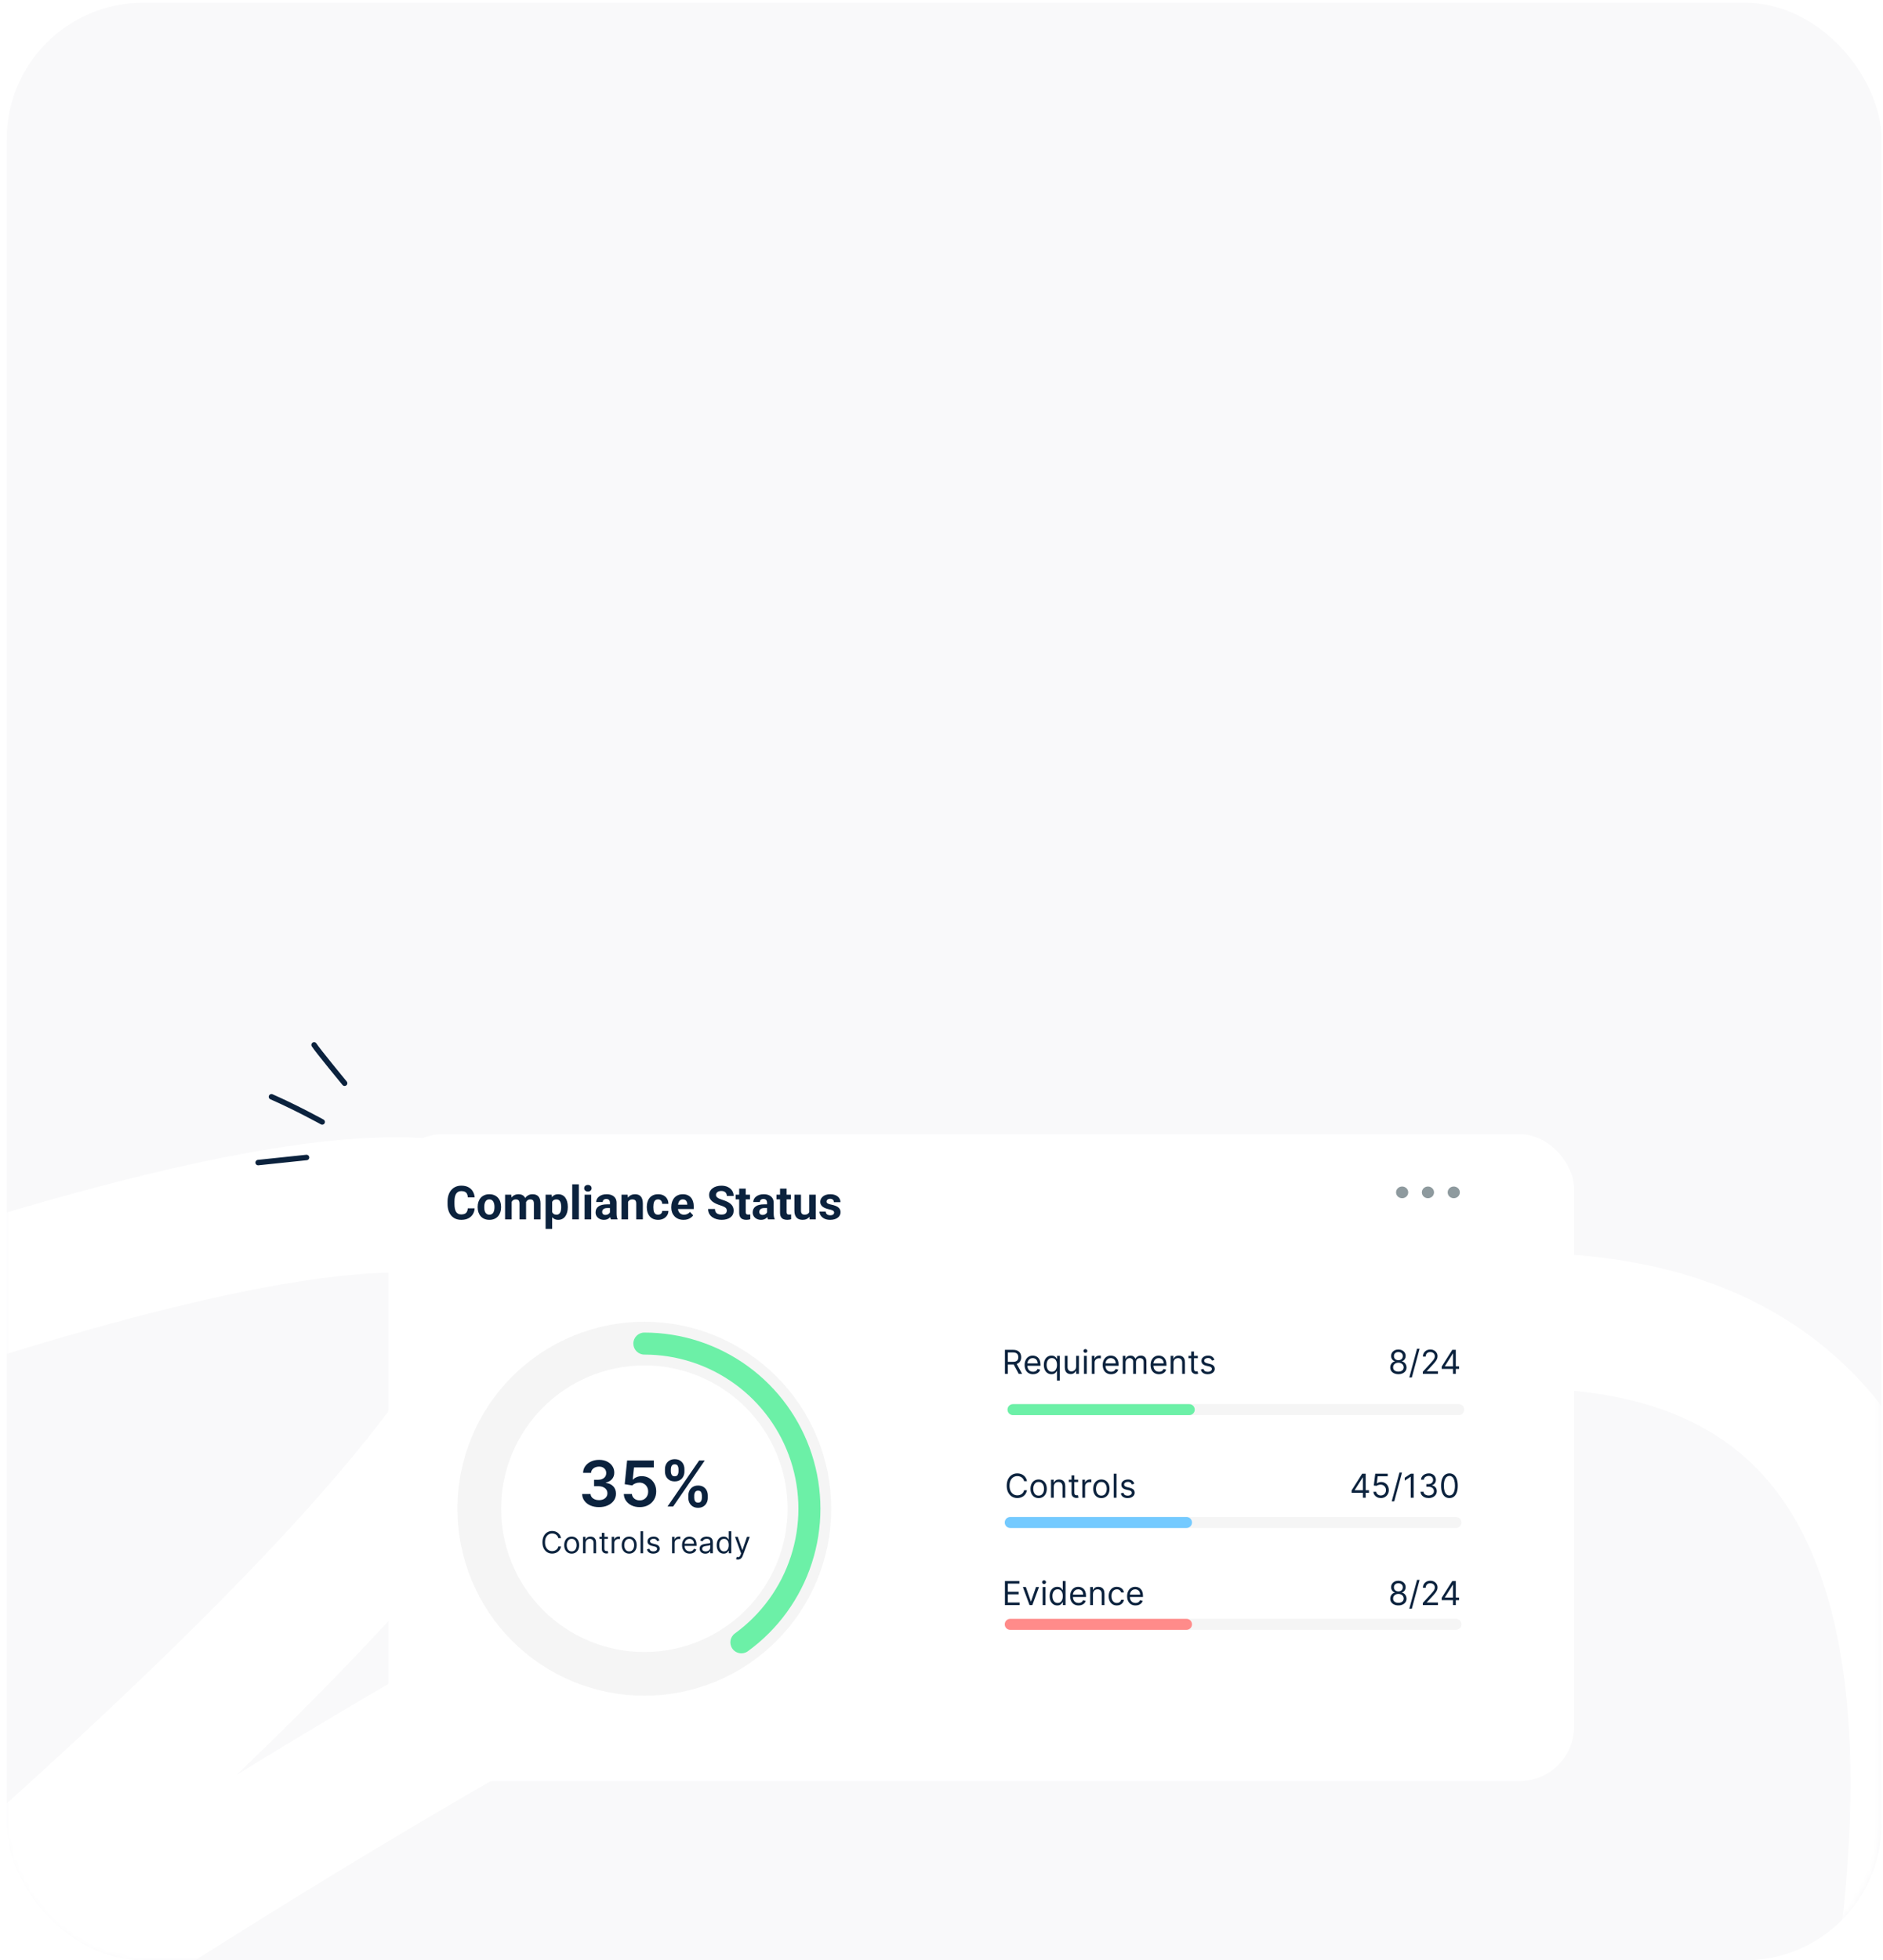 <svg width="345" height="359" viewBox="0 0 345 359" fill="none" xmlns="http://www.w3.org/2000/svg">
<rect x="1.23" y="0.5" width="343.5" height="358.5" rx="25" fill="#F9F9FA"/>
<mask id="mask0_1502_2054" style="mask-type:alpha" maskUnits="userSpaceOnUse" x="0" y="0" width="345" height="359">
<rect x="1.394" y="0.913" width="342.673" height="357.673" rx="24.587" fill="#F9F9FA" stroke="white" stroke-width="0.827"/>
</mask>
<g mask="url(#mask0_1502_2054)">
<path d="M-316.462 366.249C-96.841 262.276 269.32 108.942 2.36 345.889C-320.848 632.759 436.434 -41.839 343.47 391.69C253.155 812.863 411.152 -183.794 707.583 396.61C700.191 382.406 637.268 79.444 908.934 406.792C1180.6 734.14 545.332 20.753 1128.01 236.918" stroke="white" stroke-width="24.799" stroke-linecap="round"/>
</g>
<g filter="url(#filter0_d_1502_2054)">
<rect x="68.151" y="203.709" width="217.258" height="118.459" rx="10" fill="white"/>
</g>
<path d="M152.829 222.059C152.829 221.972 152.804 221.894 152.754 221.825C152.704 221.755 152.61 221.691 152.474 221.632C152.34 221.571 152.146 221.515 151.892 221.465C151.664 221.415 151.451 221.352 151.253 221.277C151.057 221.199 150.887 221.106 150.742 220.997C150.6 220.888 150.489 220.76 150.408 220.612C150.327 220.462 150.287 220.29 150.287 220.098C150.287 219.908 150.327 219.73 150.408 219.563C150.492 219.395 150.61 219.248 150.763 219.119C150.919 218.988 151.109 218.887 151.332 218.814C151.558 218.739 151.812 218.701 152.093 218.701C152.486 218.701 152.823 218.764 153.105 218.889C153.389 219.015 153.607 219.188 153.757 219.408C153.911 219.625 153.987 219.873 153.987 220.152H152.783C152.783 220.035 152.758 219.931 152.708 219.839C152.66 219.744 152.585 219.67 152.482 219.617C152.382 219.561 152.251 219.533 152.089 219.533C151.955 219.533 151.839 219.557 151.742 219.604C151.644 219.649 151.569 219.71 151.516 219.788C151.466 219.864 151.441 219.947 151.441 220.039C151.441 220.109 151.455 220.172 151.483 220.227C151.513 220.28 151.562 220.329 151.629 220.374C151.696 220.418 151.782 220.46 151.888 220.499C151.997 220.535 152.131 220.569 152.29 220.6C152.616 220.666 152.907 220.754 153.164 220.863C153.42 220.969 153.624 221.114 153.774 221.298C153.925 221.479 154 221.717 154 222.013C154 222.214 153.955 222.398 153.866 222.565C153.777 222.732 153.649 222.878 153.481 223.004C153.314 223.127 153.113 223.223 152.879 223.292C152.648 223.359 152.387 223.393 152.097 223.393C151.676 223.393 151.32 223.318 151.027 223.167C150.737 223.016 150.517 222.826 150.366 222.594C150.218 222.36 150.145 222.12 150.145 221.875H151.286C151.292 222.039 151.333 222.172 151.412 222.272C151.492 222.373 151.594 222.445 151.717 222.49C151.842 222.534 151.977 222.556 152.122 222.556C152.278 222.556 152.408 222.536 152.511 222.494C152.614 222.449 152.692 222.391 152.745 222.318C152.801 222.243 152.829 222.156 152.829 222.059Z" fill="#0B223D"/>
<path d="M148.259 222.227V218.785H149.464V223.31H148.33L148.259 222.227ZM148.393 221.298L148.749 221.29C148.749 221.591 148.714 221.871 148.644 222.13C148.574 222.387 148.47 222.61 148.33 222.799C148.191 222.986 148.015 223.133 147.804 223.238C147.592 223.342 147.342 223.393 147.055 223.393C146.835 223.393 146.631 223.362 146.445 223.301C146.261 223.237 146.102 223.138 145.968 223.004C145.837 222.868 145.734 222.693 145.659 222.482C145.586 222.267 145.55 222.009 145.55 221.708V218.785H146.754V221.716C146.754 221.85 146.769 221.963 146.8 222.055C146.834 222.147 146.88 222.222 146.938 222.281C146.997 222.339 147.065 222.381 147.143 222.406C147.224 222.431 147.313 222.444 147.411 222.444C147.659 222.444 147.854 222.394 147.996 222.293C148.141 222.193 148.243 222.056 148.301 221.884C148.363 221.708 148.393 221.513 148.393 221.298Z" fill="#0B223D"/>
<path d="M144.898 218.785V219.638H142.264V218.785H144.898ZM142.916 217.668H144.12V221.946C144.12 222.077 144.137 222.177 144.17 222.247C144.207 222.317 144.26 222.366 144.329 222.394C144.399 222.419 144.487 222.431 144.593 222.431C144.668 222.431 144.735 222.428 144.793 222.423C144.855 222.414 144.906 222.406 144.948 222.398L144.952 223.284C144.849 223.318 144.738 223.344 144.618 223.364C144.498 223.383 144.366 223.393 144.221 223.393C143.956 223.393 143.724 223.35 143.526 223.263C143.331 223.174 143.181 223.032 143.075 222.837C142.969 222.642 142.916 222.385 142.916 222.067V217.668Z" fill="#0B223D"/>
<path d="M140.541 222.289V220.273C140.541 220.128 140.517 220.004 140.469 219.901C140.422 219.795 140.348 219.713 140.248 219.655C140.15 219.596 140.023 219.567 139.867 219.567C139.734 219.567 139.618 219.59 139.52 219.638C139.423 219.682 139.347 219.748 139.295 219.834C139.242 219.918 139.215 220.017 139.215 220.131H138.011C138.011 219.939 138.055 219.756 138.145 219.583C138.234 219.411 138.363 219.259 138.533 219.128C138.704 218.994 138.906 218.889 139.14 218.814C139.377 218.739 139.642 218.701 139.934 218.701C140.286 218.701 140.598 218.76 140.871 218.877C141.144 218.994 141.359 219.169 141.515 219.404C141.674 219.638 141.753 219.931 141.753 220.282V222.218C141.753 222.466 141.769 222.669 141.799 222.828C141.83 222.984 141.874 223.121 141.933 223.238V223.309H140.716C140.658 223.187 140.613 223.033 140.582 222.849C140.555 222.662 140.541 222.476 140.541 222.289ZM140.699 220.554L140.708 221.235H140.035C139.876 221.235 139.738 221.253 139.621 221.29C139.504 221.326 139.407 221.377 139.332 221.444C139.257 221.508 139.201 221.584 139.165 221.67C139.131 221.756 139.115 221.851 139.115 221.954C139.115 222.058 139.138 222.151 139.186 222.235C139.233 222.315 139.301 222.379 139.391 222.427C139.48 222.471 139.584 222.494 139.704 222.494C139.885 222.494 140.043 222.458 140.177 222.385C140.311 222.313 140.414 222.223 140.486 222.117C140.561 222.012 140.601 221.911 140.603 221.816L140.921 222.327C140.876 222.441 140.815 222.559 140.737 222.682C140.662 222.805 140.566 222.92 140.449 223.029C140.332 223.135 140.191 223.223 140.026 223.292C139.862 223.359 139.667 223.393 139.441 223.393C139.154 223.393 138.893 223.336 138.659 223.221C138.428 223.104 138.244 222.944 138.107 222.74C137.973 222.534 137.906 222.3 137.906 222.038C137.906 221.801 137.951 221.591 138.04 221.407C138.129 221.223 138.26 221.068 138.433 220.942C138.609 220.814 138.828 220.718 139.09 220.654C139.352 220.587 139.656 220.554 140.001 220.554H140.699Z" fill="#0B223D"/>
<path d="M137.413 218.785V219.638H134.778V218.785H137.413ZM135.431 217.668H136.635V221.946C136.635 222.077 136.652 222.177 136.685 222.247C136.721 222.317 136.774 222.366 136.844 222.394C136.914 222.419 137.001 222.431 137.107 222.431C137.183 222.431 137.25 222.428 137.308 222.423C137.369 222.414 137.421 222.406 137.463 222.398L137.467 223.284C137.364 223.318 137.252 223.344 137.132 223.364C137.013 223.383 136.88 223.393 136.735 223.393C136.47 223.393 136.239 223.35 136.041 223.263C135.846 223.174 135.695 223.032 135.59 222.837C135.484 222.642 135.431 222.385 135.431 222.067V217.668Z" fill="#0B223D"/>
<path d="M133.164 221.716C133.164 221.608 133.147 221.51 133.114 221.424C133.083 221.335 133.025 221.254 132.938 221.181C132.852 221.106 132.73 221.032 132.574 220.96C132.418 220.887 132.216 220.812 131.968 220.734C131.692 220.645 131.43 220.544 131.182 220.433C130.937 220.321 130.719 220.192 130.53 220.044C130.343 219.893 130.195 219.719 130.086 219.521C129.98 219.323 129.927 219.093 129.927 218.831C129.927 218.578 129.983 218.348 130.095 218.141C130.206 217.932 130.362 217.754 130.563 217.606C130.764 217.455 131.001 217.34 131.274 217.259C131.55 217.178 131.852 217.138 132.181 217.138C132.63 217.138 133.022 217.219 133.356 217.38C133.691 217.542 133.95 217.764 134.134 218.045C134.321 218.327 134.414 218.649 134.414 219.011H133.168C133.168 218.833 133.13 218.676 133.055 218.543C132.983 218.406 132.871 218.299 132.721 218.221C132.573 218.143 132.386 218.104 132.16 218.104C131.943 218.104 131.762 218.137 131.617 218.204C131.472 218.268 131.363 218.356 131.291 218.467C131.218 218.576 131.182 218.699 131.182 218.835C131.182 218.939 131.207 219.032 131.257 219.116C131.31 219.199 131.388 219.277 131.491 219.35C131.594 219.422 131.721 219.49 131.872 219.555C132.022 219.619 132.197 219.681 132.394 219.743C132.726 219.843 133.018 219.956 133.268 220.081C133.522 220.207 133.734 220.348 133.904 220.504C134.074 220.66 134.202 220.837 134.289 221.035C134.375 221.233 134.418 221.457 134.418 221.708C134.418 221.973 134.367 222.21 134.264 222.419C134.16 222.628 134.011 222.805 133.816 222.95C133.621 223.095 133.388 223.205 133.118 223.28C132.847 223.356 132.545 223.393 132.211 223.393C131.909 223.393 131.613 223.354 131.32 223.276C131.027 223.195 130.761 223.074 130.521 222.912C130.284 222.751 130.095 222.544 129.953 222.293C129.81 222.043 129.739 221.746 129.739 221.403H130.998C130.998 221.592 131.027 221.753 131.086 221.884C131.144 222.015 131.226 222.121 131.332 222.201C131.441 222.282 131.569 222.341 131.717 222.377C131.868 222.413 132.032 222.431 132.211 222.431C132.428 222.431 132.606 222.401 132.746 222.339C132.888 222.278 132.992 222.193 133.059 222.084C133.129 221.976 133.164 221.853 133.164 221.716Z" fill="#0B223D"/>
<path d="M125.246 223.393C124.895 223.393 124.58 223.337 124.301 223.226C124.022 223.111 123.785 222.954 123.59 222.753C123.398 222.552 123.25 222.32 123.147 222.055C123.044 221.787 122.992 221.503 122.992 221.202V221.034C122.992 220.692 123.041 220.378 123.139 220.094C123.236 219.809 123.375 219.563 123.557 219.353C123.741 219.144 123.964 218.984 124.226 218.873C124.488 218.758 124.783 218.701 125.112 218.701C125.433 218.701 125.717 218.754 125.965 218.86C126.213 218.966 126.421 219.117 126.588 219.312C126.758 219.507 126.887 219.741 126.973 220.014C127.059 220.285 127.103 220.586 127.103 220.917V221.419H123.507V220.616H125.919V220.524C125.919 220.357 125.889 220.208 125.827 220.077C125.769 219.943 125.679 219.837 125.56 219.759C125.44 219.681 125.286 219.642 125.1 219.642C124.941 219.642 124.804 219.677 124.69 219.747C124.576 219.816 124.482 219.914 124.41 220.039C124.34 220.165 124.287 220.312 124.251 220.482C124.217 220.65 124.201 220.834 124.201 221.034V221.202C124.201 221.383 124.226 221.55 124.276 221.703C124.329 221.857 124.403 221.989 124.498 222.101C124.595 222.212 124.712 222.299 124.849 222.36C124.988 222.421 125.146 222.452 125.321 222.452C125.539 222.452 125.741 222.41 125.928 222.327C126.117 222.24 126.28 222.11 126.417 221.938L127.002 222.573C126.907 222.71 126.778 222.841 126.613 222.966C126.452 223.092 126.257 223.195 126.028 223.276C125.799 223.354 125.539 223.393 125.246 223.393Z" fill="#0B223D"/>
<path d="M120.566 222.452C120.714 222.452 120.845 222.424 120.959 222.368C121.074 222.31 121.163 222.229 121.227 222.126C121.294 222.02 121.329 221.896 121.332 221.754H122.465C122.462 222.071 122.377 222.354 122.21 222.602C122.042 222.848 121.818 223.042 121.536 223.184C121.255 223.323 120.94 223.393 120.591 223.393C120.24 223.393 119.934 223.334 119.672 223.217C119.412 223.1 119.196 222.938 119.023 222.732C118.851 222.523 118.721 222.281 118.635 222.005C118.548 221.726 118.505 221.427 118.505 221.11V220.988C118.505 220.668 118.548 220.37 118.635 220.094C118.721 219.815 118.851 219.572 119.023 219.366C119.196 219.157 119.412 218.994 119.672 218.877C119.931 218.76 120.235 218.701 120.583 218.701C120.954 218.701 121.279 218.772 121.557 218.914C121.839 219.057 122.059 219.26 122.218 219.525C122.38 219.787 122.462 220.098 122.465 220.457H121.332C121.329 220.307 121.297 220.17 121.235 220.048C121.177 219.925 121.09 219.827 120.976 219.755C120.865 219.68 120.727 219.642 120.562 219.642C120.387 219.642 120.243 219.68 120.131 219.755C120.02 219.827 119.934 219.928 119.872 220.056C119.811 220.181 119.768 220.325 119.743 220.487C119.72 220.646 119.709 220.813 119.709 220.988V221.11C119.709 221.285 119.72 221.454 119.743 221.616C119.765 221.777 119.807 221.921 119.868 222.046C119.932 222.172 120.02 222.271 120.131 222.343C120.243 222.416 120.388 222.452 120.566 222.452Z" fill="#0B223D"/>
<path d="M115.075 219.751V223.309H113.871V218.785H115L115.075 219.751ZM114.9 220.888H114.574C114.574 220.554 114.617 220.253 114.703 219.985C114.79 219.714 114.911 219.485 115.067 219.295C115.223 219.103 115.408 218.956 115.623 218.856C115.841 218.753 116.083 218.701 116.351 218.701C116.563 218.701 116.756 218.732 116.932 218.793C117.108 218.854 117.258 218.952 117.384 219.086C117.512 219.22 117.609 219.397 117.676 219.617C117.746 219.837 117.781 220.106 117.781 220.424V223.309H116.568V220.42C116.568 220.219 116.54 220.063 116.485 219.951C116.429 219.84 116.347 219.762 116.238 219.717C116.132 219.67 116.001 219.646 115.845 219.646C115.683 219.646 115.542 219.678 115.422 219.742C115.305 219.806 115.208 219.896 115.13 220.01C115.054 220.121 114.997 220.253 114.958 220.403C114.919 220.554 114.9 220.715 114.9 220.888Z" fill="#0B223D"/>
<path d="M111.754 222.289V220.273C111.754 220.128 111.731 220.004 111.683 219.901C111.636 219.795 111.562 219.713 111.462 219.655C111.364 219.596 111.237 219.567 111.081 219.567C110.947 219.567 110.832 219.59 110.734 219.638C110.637 219.682 110.561 219.748 110.508 219.834C110.455 219.918 110.429 220.017 110.429 220.131H109.225C109.225 219.939 109.269 219.756 109.358 219.583C109.448 219.411 109.577 219.259 109.747 219.128C109.917 218.994 110.119 218.889 110.354 218.814C110.591 218.739 110.855 218.701 111.148 218.701C111.499 218.701 111.812 218.76 112.085 218.877C112.358 218.994 112.573 219.169 112.729 219.404C112.888 219.638 112.967 219.931 112.967 220.282V222.218C112.967 222.466 112.982 222.669 113.013 222.828C113.044 222.984 113.088 223.121 113.147 223.238V223.309H111.93C111.872 223.187 111.827 223.033 111.796 222.849C111.768 222.662 111.754 222.476 111.754 222.289ZM111.913 220.554L111.922 221.235H111.248C111.09 221.235 110.952 221.253 110.835 221.29C110.717 221.326 110.621 221.377 110.546 221.444C110.471 221.508 110.415 221.584 110.379 221.67C110.345 221.756 110.329 221.851 110.329 221.954C110.329 222.058 110.352 222.151 110.4 222.235C110.447 222.315 110.515 222.379 110.605 222.427C110.694 222.471 110.798 222.494 110.918 222.494C111.099 222.494 111.257 222.458 111.391 222.385C111.524 222.313 111.628 222.223 111.7 222.117C111.775 222.012 111.814 221.911 111.817 221.816L112.135 222.327C112.09 222.441 112.029 222.559 111.951 222.682C111.876 222.805 111.78 222.92 111.662 223.029C111.545 223.135 111.405 223.223 111.24 223.292C111.076 223.359 110.881 223.393 110.655 223.393C110.368 223.393 110.107 223.336 109.873 223.221C109.641 223.104 109.457 222.944 109.321 222.74C109.187 222.534 109.12 222.3 109.12 222.038C109.12 221.801 109.165 221.591 109.254 221.407C109.343 221.223 109.474 221.068 109.647 220.942C109.823 220.814 110.041 220.718 110.303 220.654C110.566 220.587 110.869 220.554 111.215 220.554H111.913Z" fill="#0B223D"/>
<path d="M108.319 218.785V223.309H107.11V218.785H108.319ZM107.035 217.606C107.035 217.43 107.096 217.285 107.219 217.171C107.342 217.057 107.506 217 107.713 217C107.916 217 108.079 217.057 108.202 217.171C108.327 217.285 108.39 217.43 108.39 217.606C108.39 217.781 108.327 217.926 108.202 218.041C108.079 218.155 107.916 218.212 107.713 218.212C107.506 218.212 107.342 218.155 107.219 218.041C107.096 217.926 107.035 217.781 107.035 217.606Z" fill="#0B223D"/>
<path d="M106.053 216.887V223.309H104.845V216.887H106.053Z" fill="#0B223D"/>
<path d="M101.167 219.655V225.049H99.963V218.785H101.079L101.167 219.655ZM104.031 220.997V221.085C104.031 221.414 103.992 221.719 103.914 222C103.839 222.282 103.728 222.527 103.58 222.736C103.432 222.943 103.248 223.104 103.028 223.221C102.81 223.336 102.56 223.393 102.275 223.393C101.999 223.393 101.76 223.337 101.556 223.226C101.353 223.114 101.181 222.958 101.042 222.757C100.905 222.554 100.795 222.318 100.711 222.051C100.628 221.783 100.564 221.496 100.519 221.189V220.959C100.564 220.63 100.628 220.329 100.711 220.056C100.795 219.78 100.905 219.542 101.042 219.341C101.181 219.137 101.351 218.98 101.552 218.868C101.755 218.757 101.994 218.701 102.267 218.701C102.554 218.701 102.806 218.756 103.024 218.864C103.244 218.973 103.428 219.129 103.576 219.333C103.726 219.536 103.839 219.779 103.914 220.06C103.992 220.342 104.031 220.654 104.031 220.997ZM102.823 221.085V220.997C102.823 220.804 102.806 220.627 102.773 220.466C102.742 220.301 102.692 220.158 102.622 220.035C102.555 219.912 102.466 219.818 102.355 219.751C102.246 219.681 102.114 219.646 101.957 219.646C101.793 219.646 101.652 219.673 101.535 219.726C101.421 219.779 101.327 219.855 101.255 219.956C101.182 220.056 101.128 220.176 101.092 220.315C101.056 220.455 101.033 220.612 101.025 220.788V221.369C101.039 221.575 101.078 221.761 101.142 221.925C101.206 222.087 101.305 222.215 101.439 222.31C101.573 222.405 101.748 222.452 101.966 222.452C102.125 222.452 102.259 222.417 102.367 222.347C102.476 222.275 102.564 222.176 102.631 222.051C102.7 221.925 102.749 221.78 102.777 221.616C102.808 221.451 102.823 221.274 102.823 221.085Z" fill="#0B223D"/>
<path d="M93.749 219.721V223.309H92.54V218.785H93.673L93.749 219.721ZM93.581 220.888H93.247C93.247 220.573 93.284 220.283 93.36 220.018C93.438 219.751 93.551 219.519 93.698 219.324C93.849 219.126 94.034 218.973 94.254 218.864C94.475 218.756 94.73 218.701 95.02 218.701C95.22 218.701 95.404 218.732 95.572 218.793C95.739 218.852 95.882 218.945 96.002 219.073C96.125 219.199 96.22 219.363 96.287 219.567C96.354 219.767 96.387 220.009 96.387 220.29V223.309H95.183V220.424C95.183 220.218 95.155 220.059 95.099 219.947C95.043 219.836 94.964 219.758 94.861 219.713C94.76 219.668 94.639 219.646 94.497 219.646C94.341 219.646 94.204 219.678 94.087 219.742C93.973 219.806 93.878 219.896 93.803 220.01C93.728 220.121 93.672 220.253 93.636 220.403C93.599 220.554 93.581 220.715 93.581 220.888ZM96.274 220.75L95.843 220.804C95.843 220.509 95.88 220.234 95.952 219.981C96.027 219.727 96.138 219.504 96.282 219.312C96.43 219.119 96.613 218.97 96.83 218.864C97.048 218.756 97.299 218.701 97.583 218.701C97.8 218.701 97.998 218.733 98.177 218.797C98.355 218.859 98.507 218.958 98.632 219.094C98.761 219.228 98.858 219.404 98.925 219.621C98.995 219.839 99.03 220.105 99.03 220.42V223.309H97.821V220.42C97.821 220.211 97.793 220.052 97.738 219.943C97.685 219.832 97.607 219.755 97.504 219.713C97.403 219.668 97.283 219.646 97.144 219.646C96.999 219.646 96.872 219.675 96.763 219.734C96.655 219.79 96.564 219.868 96.492 219.968C96.419 220.069 96.365 220.186 96.329 220.319C96.292 220.45 96.274 220.594 96.274 220.75Z" fill="#0B223D"/>
<path d="M87.519 221.093V221.005C87.519 220.673 87.567 220.368 87.662 220.089C87.757 219.808 87.894 219.564 88.076 219.358C88.257 219.151 88.48 218.991 88.745 218.877C89.01 218.76 89.313 218.701 89.656 218.701C89.999 218.701 90.304 218.76 90.572 218.877C90.84 218.991 91.064 219.151 91.245 219.358C91.429 219.564 91.569 219.808 91.663 220.089C91.758 220.368 91.806 220.673 91.806 221.005V221.093C91.806 221.422 91.758 221.727 91.663 222.009C91.569 222.287 91.429 222.531 91.245 222.74C91.064 222.947 90.841 223.107 90.576 223.221C90.311 223.336 90.007 223.393 89.665 223.393C89.322 223.393 89.016 223.336 88.749 223.221C88.484 223.107 88.26 222.947 88.076 222.74C87.894 222.531 87.757 222.287 87.662 222.009C87.567 221.727 87.519 221.422 87.519 221.093ZM88.724 221.005V221.093C88.724 221.283 88.74 221.46 88.774 221.624C88.807 221.788 88.86 221.933 88.933 222.059C89.008 222.182 89.106 222.278 89.226 222.347C89.345 222.417 89.492 222.452 89.665 222.452C89.832 222.452 89.975 222.417 90.095 222.347C90.215 222.278 90.311 222.182 90.384 222.059C90.456 221.933 90.509 221.788 90.543 221.624C90.579 221.46 90.597 221.283 90.597 221.093V221.005C90.597 220.821 90.579 220.648 90.543 220.487C90.509 220.322 90.455 220.177 90.38 220.052C90.307 219.924 90.211 219.823 90.091 219.751C89.971 219.678 89.826 219.642 89.656 219.642C89.486 219.642 89.341 219.678 89.221 219.751C89.104 219.823 89.008 219.924 88.933 220.052C88.86 220.177 88.807 220.322 88.774 220.487C88.74 220.648 88.724 220.821 88.724 221.005Z" fill="#0B223D"/>
<path d="M85.713 221.29H86.963C86.938 221.699 86.825 222.063 86.625 222.381C86.427 222.699 86.149 222.947 85.793 223.125C85.439 223.304 85.012 223.393 84.513 223.393C84.123 223.393 83.773 223.326 83.463 223.192C83.154 223.056 82.889 222.861 82.669 222.607C82.452 222.353 82.286 222.047 82.171 221.687C82.057 221.327 82 220.925 82 220.478V220.056C82 219.61 82.058 219.207 82.176 218.848C82.296 218.485 82.466 218.177 82.686 217.924C82.909 217.67 83.175 217.475 83.484 217.338C83.794 217.202 84.139 217.133 84.521 217.133C85.029 217.133 85.457 217.225 85.805 217.409C86.156 217.593 86.428 217.847 86.621 218.17C86.816 218.494 86.933 218.862 86.972 219.274H85.717C85.703 219.029 85.655 218.821 85.571 218.651C85.487 218.478 85.361 218.349 85.191 218.262C85.023 218.173 84.8 218.128 84.521 218.128C84.312 218.128 84.13 218.168 83.974 218.246C83.818 218.324 83.686 218.442 83.581 218.601C83.475 218.76 83.395 218.961 83.342 219.203C83.292 219.443 83.267 219.724 83.267 220.048V220.478C83.267 220.793 83.291 221.071 83.338 221.311C83.385 221.548 83.458 221.748 83.555 221.913C83.656 222.074 83.784 222.197 83.94 222.281C84.099 222.362 84.29 222.402 84.513 222.402C84.775 222.402 84.991 222.36 85.161 222.277C85.331 222.193 85.461 222.069 85.55 221.904C85.642 221.74 85.696 221.535 85.713 221.29Z" fill="#0B223D"/>
<path d="M118.055 246.052C122.027 246.052 125.96 246.834 129.629 248.354C133.299 249.874 136.633 252.102 139.441 254.91C142.25 257.719 144.478 261.053 145.998 264.722C147.518 268.392 148.3 272.325 148.3 276.297C148.3 280.268 147.518 284.201 145.998 287.871C144.478 291.54 142.25 294.874 139.441 297.683C136.633 300.491 133.299 302.719 129.629 304.239C125.96 305.759 122.027 306.541 118.055 306.541C114.084 306.541 110.151 305.759 106.481 304.239C102.811 302.719 99.478 300.491 96.669 297.683C93.861 294.874 91.632 291.54 90.113 287.871C88.593 284.201 87.811 280.268 87.811 276.297C87.811 272.325 88.593 268.392 90.113 264.722C91.633 261.053 93.861 257.719 96.669 254.91C99.478 252.102 102.811 249.874 106.481 248.354C110.151 246.834 114.084 246.052 118.055 246.052Z" stroke="#F5F5F5" stroke-width="8" stroke-linecap="round" stroke-linejoin="round"/>
<path fill-rule="evenodd" clip-rule="evenodd" d="M116.039 246.052C116.039 244.938 116.942 244.036 118.055 244.036C124.868 244.036 131.506 246.192 137.018 250.197C142.53 254.202 146.632 259.848 148.737 266.328C150.843 272.807 150.843 279.786 148.737 286.266C146.632 292.746 142.53 298.392 137.018 302.396C136.117 303.051 134.856 302.851 134.202 301.95C133.547 301.05 133.747 299.789 134.648 299.134C139.47 295.63 143.06 290.689 144.902 285.02L144.902 285.02C146.744 279.35 146.744 273.243 144.902 267.574L144.902 267.574C143.06 261.904 139.47 256.964 134.648 253.459C129.825 249.955 124.017 248.068 118.055 248.068C116.942 248.068 116.039 247.166 116.039 246.052Z" fill="#6CF0A7"/>
<path d="M109.747 276.005C109.154 276.005 108.627 275.903 108.166 275.7C107.708 275.497 107.345 275.215 107.079 274.852C106.813 274.49 106.671 274.072 106.655 273.597H108.203C108.217 273.825 108.293 274.023 108.43 274.194C108.567 274.361 108.749 274.491 108.977 274.585C109.205 274.678 109.46 274.725 109.743 274.725C110.045 274.725 110.312 274.672 110.546 274.568C110.779 274.461 110.962 274.313 111.093 274.123C111.225 273.934 111.29 273.716 111.287 273.469C111.29 273.214 111.224 272.989 111.089 272.794C110.955 272.599 110.76 272.446 110.504 272.337C110.252 272.227 109.947 272.172 109.591 272.172H108.845V270.995H109.591C109.884 270.995 110.141 270.944 110.36 270.842C110.583 270.741 110.757 270.598 110.883 270.414C111.01 270.227 111.072 270.012 111.068 269.768C111.072 269.529 111.018 269.322 110.908 269.146C110.801 268.968 110.649 268.829 110.451 268.73C110.256 268.631 110.027 268.582 109.763 268.582C109.505 268.582 109.267 268.629 109.047 268.722C108.827 268.815 108.65 268.948 108.516 269.121C108.382 269.291 108.31 269.495 108.302 269.73H106.832C106.843 269.259 106.979 268.844 107.24 268.487C107.503 268.127 107.854 267.848 108.294 267.647C108.733 267.444 109.226 267.343 109.772 267.343C110.335 267.343 110.823 267.448 111.237 267.66C111.655 267.868 111.977 268.15 112.205 268.503C112.433 268.858 112.546 269.249 112.546 269.677C112.549 270.152 112.409 270.55 112.127 270.871C111.847 271.192 111.479 271.402 111.023 271.501V271.567C111.616 271.649 112.071 271.869 112.386 272.226C112.705 272.579 112.863 273.02 112.859 273.547C112.859 274.019 112.725 274.442 112.456 274.815C112.19 275.186 111.822 275.477 111.353 275.688C110.886 275.899 110.351 276.005 109.747 276.005ZM117.204 276.005C116.655 276.005 116.164 275.902 115.73 275.696C115.297 275.488 114.952 275.202 114.697 274.84C114.444 274.478 114.31 274.063 114.294 273.597H115.776C115.803 273.943 115.953 274.225 116.224 274.445C116.496 274.661 116.823 274.77 117.204 274.77C117.504 274.77 117.77 274.701 118.003 274.564C118.236 274.427 118.42 274.236 118.555 273.992C118.689 273.747 118.755 273.469 118.752 273.156C118.755 272.838 118.688 272.555 118.551 272.308C118.413 272.061 118.225 271.867 117.986 271.728C117.748 271.584 117.473 271.513 117.163 271.513C116.91 271.51 116.662 271.557 116.418 271.654C116.173 271.749 115.98 271.876 115.837 272.032L114.458 271.806L114.898 267.458H119.79V268.734H116.163L115.92 270.97H115.969C116.125 270.786 116.347 270.634 116.632 270.513C116.917 270.389 117.23 270.328 117.571 270.328C118.081 270.328 118.537 270.448 118.938 270.69C119.338 270.929 119.654 271.258 119.884 271.678C120.115 272.098 120.23 272.578 120.23 273.119C120.23 273.676 120.101 274.173 119.844 274.609C119.588 275.043 119.233 275.385 118.777 275.635C118.324 275.882 117.8 276.005 117.204 276.005ZM126.118 274.309V273.864C126.118 273.538 126.186 273.237 126.323 272.963C126.464 272.688 126.667 272.467 126.933 272.3C127.199 272.132 127.522 272.049 127.901 272.049C128.29 272.049 128.617 272.132 128.88 272.3C129.144 272.465 129.343 272.684 129.477 272.959C129.615 273.233 129.683 273.535 129.683 273.864V274.309C129.683 274.636 129.615 274.936 129.477 275.21C129.34 275.485 129.138 275.706 128.872 275.873C128.608 276.041 128.285 276.125 127.901 276.125C127.516 276.125 127.191 276.041 126.925 275.873C126.659 275.706 126.457 275.485 126.319 275.21C126.185 274.936 126.118 274.636 126.118 274.309ZM127.192 273.864V274.309C127.192 274.526 127.244 274.725 127.349 274.906C127.453 275.087 127.637 275.178 127.901 275.178C128.167 275.178 128.349 275.088 128.448 274.91C128.549 274.729 128.6 274.528 128.6 274.309V273.864C128.6 273.645 128.552 273.444 128.456 273.263C128.36 273.079 128.175 272.987 127.901 272.987C127.643 272.987 127.46 273.079 127.353 273.263C127.246 273.444 127.192 273.645 127.192 273.864ZM121.832 269.483V269.039C121.832 268.71 121.902 268.408 122.042 268.133C122.182 267.859 122.385 267.639 122.651 267.474C122.917 267.307 123.24 267.223 123.619 267.223C124.006 267.223 124.331 267.307 124.594 267.474C124.861 267.639 125.061 267.859 125.195 268.133C125.33 268.408 125.397 268.71 125.397 269.039V269.483C125.397 269.813 125.329 270.115 125.191 270.389C125.057 270.661 124.857 270.879 124.59 271.044C124.324 271.208 124 271.291 123.619 271.291C123.231 271.291 122.905 271.208 122.639 271.044C122.376 270.879 122.175 270.659 122.038 270.385C121.901 270.111 121.832 269.81 121.832 269.483ZM122.915 269.039V269.483C122.915 269.703 122.965 269.903 123.067 270.085C123.171 270.263 123.355 270.352 123.619 270.352C123.882 270.352 124.063 270.263 124.162 270.085C124.264 269.903 124.315 269.703 124.315 269.483V269.039C124.315 268.819 124.266 268.619 124.171 268.438C124.074 268.254 123.89 268.162 123.619 268.162C123.358 268.162 123.175 268.254 123.071 268.438C122.967 268.621 122.915 268.822 122.915 269.039ZM122.301 275.89L128.098 267.458H129.128L123.331 275.89H122.301Z" fill="#0B223D"/>
<path d="M102.787 281.687H102.299C102.27 281.546 102.22 281.423 102.148 281.317C102.077 281.21 101.99 281.121 101.888 281.049C101.787 280.975 101.674 280.92 101.551 280.883C101.427 280.846 101.299 280.828 101.165 280.828C100.921 280.828 100.699 280.89 100.501 281.013C100.305 281.137 100.147 281.319 100.031 281.559C99.915 281.799 99.858 282.094 99.858 282.443C99.858 282.792 99.915 283.087 100.031 283.327C100.147 283.567 100.305 283.749 100.501 283.872C100.699 283.996 100.921 284.057 101.165 284.057C101.299 284.057 101.427 284.039 101.551 284.002C101.674 283.966 101.787 283.911 101.888 283.839C101.99 283.766 102.077 283.675 102.148 283.569C102.22 283.462 102.27 283.338 102.299 283.199H102.787C102.751 283.405 102.684 283.59 102.587 283.752C102.489 283.915 102.369 284.053 102.224 284.168C102.08 284.281 101.918 284.366 101.738 284.426C101.559 284.485 101.368 284.514 101.165 284.514C100.821 284.514 100.515 284.43 100.247 284.262C99.98 284.094 99.769 283.855 99.615 283.545C99.462 283.236 99.385 282.868 99.385 282.443C99.385 282.017 99.462 281.65 99.615 281.34C99.769 281.03 99.98 280.791 100.247 280.624C100.515 280.455 100.821 280.372 101.165 280.372C101.368 280.372 101.559 280.401 101.738 280.46C101.918 280.519 102.08 280.605 102.224 280.72C102.369 280.833 102.489 280.97 102.587 281.133C102.684 281.295 102.751 281.48 102.787 281.687ZM104.742 284.522C104.469 284.522 104.229 284.457 104.024 284.327C103.819 284.197 103.659 284.016 103.543 283.782C103.429 283.548 103.372 283.275 103.372 282.963C103.372 282.648 103.429 282.373 103.543 282.138C103.659 281.902 103.819 281.72 104.024 281.59C104.229 281.46 104.469 281.395 104.742 281.395C105.015 281.395 105.254 281.46 105.459 281.59C105.665 281.72 105.825 281.902 105.939 282.138C106.055 282.373 106.113 282.648 106.113 282.963C106.113 283.275 106.055 283.548 105.939 283.782C105.825 284.016 105.665 284.197 105.459 284.327C105.254 284.457 105.015 284.522 104.742 284.522ZM104.742 284.105C104.95 284.105 105.12 284.051 105.254 283.945C105.388 283.839 105.487 283.699 105.552 283.526C105.616 283.353 105.648 283.165 105.648 282.963C105.648 282.76 105.616 282.572 105.552 282.397C105.487 282.223 105.388 282.082 105.254 281.974C105.12 281.867 104.95 281.813 104.742 281.813C104.535 281.813 104.364 281.867 104.23 281.974C104.096 282.082 103.997 282.223 103.933 282.397C103.869 282.572 103.836 282.76 103.836 282.963C103.836 283.165 103.869 283.353 103.933 283.526C103.997 283.699 104.096 283.839 104.23 283.945C104.364 284.051 104.535 284.105 104.742 284.105ZM107.287 282.64V284.459H106.822V281.435H107.271V281.907H107.31C107.381 281.754 107.489 281.63 107.634 281.537C107.778 281.443 107.964 281.395 108.193 281.395C108.397 281.395 108.577 281.437 108.73 281.521C108.884 281.604 109.003 281.73 109.088 281.899C109.174 282.067 109.216 282.28 109.216 282.538V284.459H108.752V282.569C108.752 282.331 108.69 282.146 108.567 282.013C108.443 281.88 108.274 281.813 108.058 281.813C107.91 281.813 107.778 281.845 107.661 281.909C107.545 281.974 107.454 282.067 107.387 282.191C107.32 282.314 107.287 282.464 107.287 282.64ZM111.381 281.435V281.828H109.814V281.435H111.381ZM110.27 280.71H110.735V283.593C110.735 283.724 110.754 283.823 110.792 283.888C110.831 283.953 110.881 283.996 110.942 284.018C111.004 284.039 111.068 284.049 111.137 284.049C111.188 284.049 111.23 284.047 111.263 284.042C111.296 284.035 111.322 284.03 111.342 284.026L111.436 284.444C111.405 284.455 111.361 284.467 111.304 284.479C111.248 284.492 111.176 284.498 111.089 284.498C110.958 284.498 110.83 284.47 110.704 284.414C110.579 284.357 110.475 284.272 110.392 284.156C110.311 284.04 110.27 283.895 110.27 283.719V280.71ZM112.08 284.459V281.435H112.529V281.891H112.56C112.615 281.742 112.715 281.62 112.86 281.527C113.004 281.434 113.167 281.387 113.348 281.387C113.382 281.387 113.425 281.388 113.476 281.389C113.527 281.391 113.566 281.393 113.592 281.395V281.868C113.577 281.864 113.54 281.858 113.484 281.85C113.429 281.841 113.37 281.836 113.308 281.836C113.162 281.836 113.03 281.867 112.915 281.929C112.801 281.989 112.71 282.073 112.643 282.181C112.578 282.287 112.545 282.409 112.545 282.545V284.459H112.08ZM115.28 284.522C115.007 284.522 114.767 284.457 114.561 284.327C114.356 284.197 114.196 284.016 114.081 283.782C113.966 283.548 113.909 283.275 113.909 282.963C113.909 282.648 113.966 282.373 114.081 282.138C114.196 281.902 114.356 281.72 114.561 281.59C114.767 281.46 115.007 281.395 115.28 281.395C115.553 281.395 115.792 281.46 115.997 281.59C116.202 281.72 116.363 281.902 116.477 282.138C116.593 282.373 116.65 282.648 116.65 282.963C116.65 283.275 116.593 283.548 116.477 283.782C116.363 284.016 116.202 284.197 115.997 284.327C115.792 284.457 115.553 284.522 115.28 284.522ZM115.28 284.105C115.487 284.105 115.658 284.051 115.792 283.945C115.926 283.839 116.024 283.699 116.089 283.526C116.153 283.353 116.186 283.165 116.186 282.963C116.186 282.76 116.153 282.572 116.089 282.397C116.024 282.223 115.926 282.082 115.792 281.974C115.658 281.867 115.487 281.813 115.28 281.813C115.072 281.813 114.902 281.867 114.768 281.974C114.634 282.082 114.535 282.223 114.47 282.397C114.406 282.572 114.374 282.76 114.374 282.963C114.374 283.165 114.406 283.353 114.47 283.526C114.535 283.699 114.634 283.839 114.768 283.945C114.902 284.051 115.072 284.105 115.28 284.105ZM117.824 280.427V284.459H117.36V280.427H117.824ZM120.818 282.112L120.4 282.23C120.374 282.161 120.335 282.093 120.284 282.027C120.234 281.96 120.166 281.905 120.079 281.862C119.993 281.819 119.882 281.797 119.747 281.797C119.562 281.797 119.407 281.839 119.284 281.925C119.162 282.009 119.101 282.116 119.101 282.246C119.101 282.362 119.143 282.453 119.227 282.519C119.311 282.587 119.442 282.642 119.621 282.687L120.07 282.797C120.34 282.863 120.541 282.964 120.674 283.099C120.807 283.232 120.873 283.405 120.873 283.616C120.873 283.79 120.823 283.945 120.723 284.081C120.625 284.218 120.487 284.325 120.31 284.404C120.133 284.483 119.927 284.522 119.692 284.522C119.383 284.522 119.128 284.455 118.925 284.322C118.723 284.187 118.595 283.992 118.541 283.734L118.982 283.624C119.025 283.787 119.104 283.909 119.221 283.99C119.339 284.072 119.493 284.112 119.684 284.112C119.9 284.112 120.072 284.066 120.199 283.975C120.328 283.881 120.392 283.77 120.392 283.64C120.392 283.535 120.355 283.447 120.282 283.376C120.209 283.304 120.096 283.25 119.944 283.215L119.44 283.097C119.162 283.031 118.959 282.929 118.829 282.791C118.7 282.652 118.636 282.478 118.636 282.269C118.636 282.099 118.684 281.948 118.78 281.817C118.877 281.685 119.009 281.582 119.175 281.508C119.343 281.433 119.534 281.395 119.747 281.395C120.046 281.395 120.281 281.461 120.451 281.592C120.624 281.724 120.746 281.897 120.818 282.112ZM123.132 284.459V281.435H123.581V281.891H123.612C123.667 281.742 123.767 281.62 123.912 281.527C124.056 281.434 124.219 281.387 124.4 281.387C124.434 281.387 124.477 281.388 124.528 281.389C124.579 281.391 124.618 281.393 124.644 281.395V281.868C124.629 281.864 124.592 281.858 124.536 281.85C124.481 281.841 124.422 281.836 124.36 281.836C124.214 281.836 124.082 281.867 123.967 281.929C123.852 281.989 123.762 282.073 123.695 282.181C123.629 282.287 123.597 282.409 123.597 282.545V284.459H123.132ZM126.371 284.522C126.079 284.522 125.828 284.458 125.617 284.329C125.407 284.199 125.245 284.018 125.131 283.786C125.018 283.552 124.961 283.28 124.961 282.971C124.961 282.661 125.018 282.388 125.131 282.151C125.245 281.914 125.403 281.729 125.607 281.596C125.812 281.462 126.051 281.395 126.324 281.395C126.481 281.395 126.637 281.422 126.791 281.474C126.944 281.526 127.084 281.612 127.21 281.73C127.336 281.847 127.436 282.002 127.511 282.195C127.586 282.388 127.623 282.625 127.623 282.908V283.104H125.292V282.703H127.15C127.15 282.532 127.117 282.38 127.048 282.246C126.981 282.112 126.885 282.006 126.761 281.929C126.637 281.852 126.492 281.813 126.324 281.813C126.139 281.813 125.978 281.859 125.843 281.95C125.709 282.041 125.606 282.159 125.534 282.305C125.462 282.451 125.426 282.607 125.426 282.774V283.042C125.426 283.27 125.465 283.464 125.544 283.622C125.624 283.78 125.735 283.9 125.877 283.983C126.018 284.064 126.183 284.105 126.371 284.105C126.493 284.105 126.603 284.088 126.702 284.053C126.802 284.018 126.887 283.966 126.96 283.896C127.032 283.825 127.087 283.737 127.127 283.632L127.576 283.758C127.529 283.91 127.449 284.044 127.338 284.16C127.226 284.274 127.088 284.363 126.924 284.427C126.76 284.491 126.576 284.522 126.371 284.522ZM129.22 284.53C129.029 284.53 128.855 284.494 128.699 284.422C128.542 284.348 128.418 284.242 128.326 284.105C128.234 283.966 128.188 283.797 128.188 283.601C128.188 283.427 128.223 283.287 128.291 283.179C128.359 283.07 128.45 282.985 128.564 282.923C128.679 282.862 128.805 282.816 128.942 282.786C129.082 282.754 129.222 282.729 129.362 282.711C129.546 282.687 129.695 282.669 129.809 282.658C129.924 282.644 130.009 282.623 130.061 282.593C130.115 282.562 130.142 282.51 130.142 282.435V282.419C130.142 282.225 130.089 282.074 129.982 281.966C129.877 281.859 129.718 281.805 129.504 281.805C129.282 281.805 129.108 281.854 128.982 281.95C128.856 282.048 128.767 282.151 128.716 282.262L128.275 282.104C128.354 281.921 128.459 281.777 128.59 281.675C128.723 281.571 128.867 281.499 129.023 281.458C129.181 281.417 129.336 281.395 129.488 281.395C129.585 281.395 129.697 281.407 129.823 281.431C129.95 281.453 130.073 281.5 130.191 281.571C130.311 281.641 130.409 281.748 130.488 281.891C130.567 282.035 130.606 282.226 130.606 282.467V284.459H130.142V284.049H130.118C130.087 284.115 130.034 284.185 129.961 284.26C129.887 284.335 129.789 284.399 129.667 284.451C129.545 284.504 129.396 284.53 129.22 284.53ZM129.291 284.112C129.475 284.112 129.63 284.077 129.756 284.004C129.883 283.932 129.979 283.839 130.043 283.725C130.109 283.61 130.142 283.49 130.142 283.364V282.939C130.122 282.963 130.079 282.984 130.012 283.004C129.946 283.023 129.87 283.039 129.783 283.053C129.698 283.066 129.614 283.078 129.533 283.089C129.453 283.098 129.388 283.106 129.338 283.112C129.218 283.128 129.105 283.154 128.999 283.189C128.896 283.223 128.812 283.275 128.747 283.345C128.684 283.413 128.653 283.506 128.653 283.624C128.653 283.786 128.713 283.908 128.832 283.99C128.953 284.072 129.106 284.112 129.291 284.112ZM132.597 284.522C132.345 284.522 132.122 284.459 131.929 284.331C131.736 284.203 131.585 284.022 131.476 283.788C131.367 283.553 131.313 283.275 131.313 282.955C131.313 282.637 131.367 282.362 131.476 282.128C131.585 281.894 131.737 281.713 131.931 281.586C132.125 281.459 132.35 281.395 132.605 281.395C132.801 281.395 132.957 281.428 133.071 281.494C133.187 281.558 133.275 281.632 133.335 281.714C133.397 281.796 133.444 281.863 133.479 281.915H133.518V280.427H133.983V284.459H133.534V283.994H133.479C133.444 284.049 133.396 284.119 133.333 284.203C133.27 284.286 133.18 284.36 133.063 284.426C132.946 284.49 132.791 284.522 132.597 284.522ZM132.66 284.105C132.846 284.105 133.003 284.056 133.132 283.959C133.261 283.86 133.359 283.725 133.426 283.551C133.492 283.377 133.526 283.175 133.526 282.947C133.526 282.721 133.493 282.524 133.428 282.354C133.362 282.184 133.265 282.051 133.136 281.956C133.007 281.861 132.849 281.813 132.66 281.813C132.463 281.813 132.299 281.863 132.168 281.964C132.038 282.064 131.94 282.2 131.874 282.372C131.81 282.543 131.777 282.734 131.777 282.947C131.777 283.162 131.81 283.358 131.876 283.534C131.943 283.708 132.042 283.847 132.171 283.951C132.303 284.053 132.465 284.105 132.66 284.105ZM135.198 285.593C135.119 285.593 135.049 285.587 134.987 285.574C134.925 285.562 134.883 285.55 134.859 285.538L134.977 285.129C135.09 285.157 135.19 285.168 135.277 285.16C135.363 285.152 135.44 285.113 135.507 285.044C135.575 284.976 135.638 284.865 135.694 284.711L135.781 284.475L134.662 281.435H135.166L136.001 283.845H136.033L136.868 281.435H137.372L136.088 284.9C136.03 285.057 135.958 285.186 135.873 285.288C135.788 285.392 135.689 285.469 135.576 285.519C135.464 285.569 135.338 285.593 135.198 285.593Z" fill="#0B223D"/>
<path d="M267.263 257.142H185.602C185.045 257.142 184.594 257.593 184.594 258.15C184.594 258.707 185.045 259.158 185.602 259.158H267.263C267.82 259.158 268.271 258.707 268.271 258.15C268.271 257.593 267.82 257.142 267.263 257.142Z" fill="#F5F5F5"/>
<path d="M217.891 257.142H185.602C185.045 257.142 184.594 257.593 184.594 258.15C184.594 258.707 185.045 259.158 185.602 259.158H217.891C218.448 259.158 218.899 258.707 218.899 258.15C218.899 257.593 218.448 257.142 217.891 257.142Z" fill="#6CF0A7"/>
<path d="M266.759 277.809H185.098C184.541 277.809 184.09 278.26 184.09 278.817C184.09 279.374 184.541 279.825 185.098 279.825H266.759C267.316 279.825 267.767 279.374 267.767 278.817C267.767 278.26 267.316 277.809 266.759 277.809Z" fill="#F5F5F5"/>
<path d="M217.387 277.809H185.098C184.541 277.809 184.09 278.26 184.09 278.817C184.09 279.374 184.541 279.825 185.098 279.825H217.387C217.944 279.825 218.395 279.374 218.395 278.817C218.395 278.26 217.944 277.809 217.387 277.809Z" fill="#74CAFF"/>
<path d="M266.759 296.46H185.098C184.541 296.46 184.09 296.911 184.09 297.468C184.09 298.025 184.541 298.476 185.098 298.476H266.759C267.316 298.476 267.767 298.025 267.767 297.468C267.767 296.911 267.316 296.46 266.759 296.46Z" fill="#F5F5F5"/>
<path d="M217.387 296.46H185.098C184.541 296.46 184.09 296.911 184.09 297.468C184.09 298.025 184.541 298.476 185.098 298.476H217.387C217.944 298.476 218.395 298.025 218.395 297.468C218.395 296.911 217.944 296.46 217.387 296.46Z" fill="#FF8B8A"/>
<path d="M256.211 251.657C255.916 251.657 255.655 251.605 255.429 251.5C255.204 251.394 255.029 251.249 254.903 251.064C254.777 250.878 254.714 250.666 254.716 250.429C254.714 250.242 254.751 250.071 254.825 249.913C254.9 249.754 255.002 249.621 255.13 249.516C255.261 249.408 255.406 249.34 255.566 249.311V249.286C255.356 249.231 255.188 249.113 255.064 248.931C254.939 248.748 254.878 248.54 254.879 248.306C254.878 248.083 254.934 247.883 255.049 247.707C255.163 247.531 255.321 247.392 255.521 247.29C255.724 247.188 255.953 247.137 256.211 247.137C256.466 247.137 256.693 247.188 256.894 247.29C257.095 247.392 257.252 247.531 257.366 247.707C257.483 247.883 257.541 248.083 257.543 248.306C257.541 248.54 257.478 248.748 257.352 248.931C257.227 249.113 257.061 249.231 256.855 249.286V249.311C257.014 249.34 257.158 249.408 257.285 249.516C257.412 249.621 257.514 249.754 257.59 249.913C257.666 250.071 257.705 250.242 257.706 250.429C257.705 250.666 257.64 250.878 257.513 251.064C257.386 251.249 257.211 251.394 256.986 251.5C256.763 251.605 256.504 251.657 256.211 251.657ZM256.211 251.185C256.41 251.185 256.582 251.152 256.727 251.088C256.871 251.023 256.983 250.933 257.061 250.815C257.14 250.698 257.18 250.56 257.182 250.403C257.18 250.236 257.137 250.09 257.053 249.962C256.969 249.835 256.853 249.734 256.707 249.662C256.562 249.589 256.397 249.552 256.211 249.552C256.023 249.552 255.856 249.589 255.708 249.662C255.562 249.734 255.447 249.835 255.363 249.962C255.279 250.09 255.239 250.236 255.24 250.403C255.239 250.56 255.276 250.698 255.354 250.815C255.433 250.933 255.545 251.023 255.691 251.088C255.837 251.152 256.01 251.185 256.211 251.185ZM256.211 249.097C256.368 249.097 256.508 249.065 256.63 249.002C256.753 248.939 256.85 248.851 256.92 248.738C256.99 248.625 257.026 248.492 257.027 248.341C257.026 248.191 256.991 248.062 256.922 247.951C256.853 247.84 256.758 247.754 256.636 247.694C256.514 247.632 256.373 247.602 256.211 247.602C256.046 247.602 255.902 247.632 255.779 247.694C255.656 247.754 255.561 247.84 255.494 247.951C255.426 248.062 255.393 248.191 255.395 248.341C255.393 248.492 255.427 248.625 255.496 248.738C255.566 248.851 255.663 248.939 255.786 249.002C255.909 249.065 256.051 249.097 256.211 249.097ZM260.093 246.992L258.675 252.258H258.211L259.629 246.992H260.093ZM260.685 251.597V251.21L262.137 249.621C262.308 249.434 262.448 249.273 262.558 249.135C262.669 248.996 262.75 248.866 262.803 248.744C262.858 248.621 262.885 248.492 262.885 248.358C262.885 248.203 262.848 248.069 262.773 247.956C262.7 247.843 262.6 247.755 262.473 247.694C262.345 247.632 262.202 247.602 262.043 247.602C261.874 247.602 261.727 247.636 261.601 247.707C261.476 247.776 261.379 247.872 261.31 247.997C261.243 248.121 261.209 248.268 261.209 248.435H260.702C260.702 248.177 260.762 247.951 260.881 247.756C261 247.561 261.162 247.41 261.366 247.301C261.572 247.192 261.804 247.137 262.06 247.137C262.318 247.137 262.546 247.192 262.745 247.301C262.944 247.41 263.1 247.556 263.214 247.741C263.327 247.926 263.384 248.131 263.384 248.358C263.384 248.52 263.354 248.678 263.295 248.833C263.238 248.986 263.138 249.157 262.994 249.346C262.853 249.533 262.656 249.763 262.404 250.033L261.416 251.09V251.124H263.461V251.597H260.685ZM264.15 250.695V250.257L266.083 247.198H266.401V247.876H266.187L264.726 250.188V250.222H267.329V250.695H264.15ZM266.221 251.597V250.562V250.357V247.198H266.728V251.597H266.221Z" fill="#0B223D"/>
<path d="M247.642 273.378V272.94L249.575 269.881H249.893V270.56H249.678L248.217 272.872V272.906H250.821V273.378H247.642ZM249.712 274.281V273.245V273.041V269.881H250.219V274.281H249.712ZM253 274.341C252.748 274.341 252.522 274.291 252.319 274.19C252.117 274.09 251.956 273.952 251.834 273.778C251.713 273.603 251.646 273.404 251.634 273.181H252.15C252.17 273.38 252.26 273.545 252.42 273.675C252.582 273.804 252.776 273.868 253 273.868C253.181 273.868 253.341 273.826 253.481 273.741C253.624 273.657 253.734 273.541 253.815 273.393C253.896 273.245 253.937 273.076 253.937 272.889C253.937 272.697 253.895 272.525 253.81 272.375C253.727 272.223 253.612 272.104 253.467 272.017C253.321 271.929 253.154 271.885 252.966 271.883C252.832 271.882 252.693 271.903 252.551 271.946C252.41 271.987 252.293 272.041 252.202 272.107L251.703 272.046L251.969 269.881H254.255V270.354H252.416L252.261 271.651H252.287C252.377 271.58 252.491 271.52 252.626 271.473C252.763 271.426 252.905 271.402 253.052 271.402C253.321 271.402 253.561 271.467 253.772 271.595C253.983 271.723 254.15 271.898 254.27 272.12C254.392 272.341 254.453 272.595 254.453 272.88C254.453 273.16 254.39 273.412 254.264 273.632C254.139 273.851 253.967 274.024 253.748 274.152C253.529 274.278 253.28 274.341 253 274.341ZM256.87 269.675L255.452 274.942H254.988L256.406 269.675H256.87ZM259.009 269.881V274.281H258.476V270.44H258.45L257.376 271.153V270.612L258.476 269.881H259.009ZM261.76 274.341C261.477 274.341 261.224 274.292 261.002 274.195C260.781 274.097 260.606 273.962 260.475 273.789C260.347 273.614 260.277 273.412 260.265 273.181H260.807C260.818 273.322 260.867 273.445 260.952 273.548C261.039 273.65 261.151 273.729 261.29 273.785C261.429 273.84 261.582 273.868 261.752 273.868C261.941 273.868 262.108 273.835 262.254 273.769C262.401 273.703 262.515 273.612 262.598 273.494C262.681 273.377 262.723 273.241 262.723 273.086C262.723 272.925 262.682 272.782 262.602 272.659C262.522 272.534 262.405 272.437 262.25 272.367C262.096 272.297 261.907 272.261 261.683 272.261H261.33V271.789H261.683C261.858 271.789 262.011 271.757 262.142 271.694C262.276 271.631 262.379 271.542 262.454 271.428C262.53 271.314 262.568 271.179 262.568 271.024C262.568 270.875 262.535 270.745 262.469 270.635C262.403 270.525 262.31 270.439 262.19 270.377C262.071 270.316 261.931 270.285 261.769 270.285C261.617 270.285 261.474 270.313 261.339 270.369C261.206 270.423 261.097 270.503 261.013 270.607C260.928 270.711 260.882 270.835 260.875 270.981H260.36C260.368 270.75 260.438 270.549 260.568 270.375C260.698 270.201 260.869 270.064 261.079 269.967C261.291 269.87 261.524 269.821 261.778 269.821C262.05 269.821 262.283 269.876 262.478 269.987C262.672 270.095 262.822 270.239 262.927 270.418C263.031 270.597 263.084 270.791 263.084 270.999C263.084 271.246 263.018 271.457 262.888 271.632C262.759 271.807 262.584 271.928 262.362 271.995V272.029C262.639 272.075 262.856 272.193 263.012 272.384C263.169 272.573 263.247 272.807 263.247 273.086C263.247 273.325 263.181 273.54 263.051 273.731C262.922 273.92 262.746 274.069 262.523 274.177C262.299 274.286 262.045 274.341 261.76 274.341ZM265.56 274.341C265.236 274.341 264.961 274.253 264.733 274.076C264.506 273.899 264.332 273.642 264.211 273.305C264.091 272.967 264.031 272.559 264.031 272.081C264.031 271.605 264.091 271.2 264.211 270.863C264.333 270.525 264.508 270.267 264.735 270.09C264.964 269.911 265.24 269.821 265.56 269.821C265.881 269.821 266.155 269.911 266.383 270.09C266.612 270.267 266.787 270.525 266.907 270.863C267.029 271.2 267.089 271.605 267.089 272.081C267.089 272.559 267.03 272.967 266.909 273.305C266.789 273.642 266.615 273.899 266.387 274.076C266.159 274.253 265.884 274.341 265.56 274.341ZM265.56 273.868C265.881 273.868 266.13 273.713 266.308 273.404C266.485 273.095 266.574 272.654 266.574 272.081C266.574 271.7 266.533 271.376 266.452 271.108C266.371 270.84 266.255 270.636 266.104 270.495C265.953 270.355 265.772 270.285 265.56 270.285C265.242 270.285 264.994 270.442 264.815 270.756C264.636 271.068 264.546 271.51 264.546 272.081C264.546 272.462 264.586 272.785 264.666 273.052C264.747 273.318 264.862 273.521 265.012 273.66C265.164 273.799 265.347 273.868 265.56 273.868Z" fill="#0B223D"/>
<path d="M256.211 294C255.916 294 255.655 293.948 255.429 293.843C255.204 293.737 255.029 293.592 254.903 293.407C254.777 293.221 254.714 293.009 254.716 292.771C254.714 292.585 254.751 292.413 254.825 292.256C254.9 292.097 255.002 291.964 255.13 291.858C255.261 291.751 255.406 291.683 255.566 291.654V291.629C255.356 291.574 255.188 291.456 255.064 291.274C254.939 291.091 254.878 290.882 254.879 290.649C254.878 290.425 254.934 290.226 255.049 290.05C255.163 289.873 255.321 289.735 255.521 289.633C255.724 289.531 255.953 289.48 256.211 289.48C256.466 289.48 256.693 289.531 256.894 289.633C257.095 289.735 257.252 289.873 257.366 290.05C257.483 290.226 257.541 290.425 257.543 290.649C257.541 290.882 257.478 291.091 257.352 291.274C257.227 291.456 257.061 291.574 256.855 291.629V291.654C257.014 291.683 257.158 291.751 257.285 291.858C257.412 291.964 257.514 292.097 257.59 292.256C257.666 292.413 257.705 292.585 257.706 292.771C257.705 293.009 257.64 293.221 257.513 293.407C257.386 293.592 257.211 293.737 256.986 293.843C256.763 293.948 256.504 294 256.211 294ZM256.211 293.527C256.41 293.527 256.582 293.495 256.727 293.431C256.871 293.366 256.983 293.275 257.061 293.158C257.14 293.04 257.18 292.903 257.182 292.746C257.18 292.579 257.137 292.433 257.053 292.305C256.969 292.177 256.853 292.077 256.707 292.005C256.562 291.931 256.397 291.895 256.211 291.895C256.023 291.895 255.856 291.931 255.708 292.005C255.562 292.077 255.447 292.177 255.363 292.305C255.279 292.433 255.239 292.579 255.24 292.746C255.239 292.903 255.276 293.04 255.354 293.158C255.433 293.275 255.545 293.366 255.691 293.431C255.837 293.495 256.01 293.527 256.211 293.527ZM256.211 291.44C256.368 291.44 256.508 291.408 256.63 291.345C256.753 291.282 256.85 291.194 256.92 291.081C256.99 290.968 257.026 290.835 257.027 290.683C257.026 290.534 256.991 290.405 256.922 290.294C256.853 290.183 256.758 290.097 256.636 290.037C256.514 289.975 256.373 289.944 256.211 289.944C256.046 289.944 255.902 289.975 255.779 290.037C255.656 290.097 255.561 290.183 255.494 290.294C255.426 290.405 255.393 290.534 255.395 290.683C255.393 290.835 255.427 290.968 255.496 291.081C255.566 291.194 255.663 291.282 255.786 291.345C255.909 291.408 256.051 291.44 256.211 291.44ZM260.093 289.334L258.675 294.601H258.211L259.629 289.334H260.093ZM260.685 293.94V293.553L262.137 291.964C262.308 291.777 262.448 291.615 262.558 291.478C262.669 291.339 262.75 291.209 262.803 291.087C262.858 290.964 262.885 290.835 262.885 290.701C262.885 290.546 262.848 290.412 262.773 290.299C262.7 290.186 262.6 290.098 262.473 290.037C262.345 289.975 262.202 289.944 262.043 289.944C261.874 289.944 261.727 289.979 261.601 290.05C261.476 290.118 261.379 290.215 261.31 290.34C261.243 290.464 261.209 290.61 261.209 290.778H260.702C260.702 290.52 260.762 290.294 260.881 290.099C261 289.904 261.162 289.752 261.366 289.643C261.572 289.535 261.804 289.48 262.06 289.48C262.318 289.48 262.546 289.535 262.745 289.643C262.944 289.752 263.1 289.899 263.214 290.084C263.327 290.269 263.384 290.474 263.384 290.701C263.384 290.862 263.354 291.021 263.295 291.175C263.238 291.329 263.138 291.499 262.994 291.689C262.853 291.876 262.656 292.105 262.404 292.376L261.416 293.433V293.467H263.461V293.94H260.685ZM264.15 293.037V292.599L266.083 289.541H266.401V290.219H266.187L264.726 292.531V292.565H267.329V293.037H264.15ZM266.221 293.94V292.904V292.7V289.541H266.728V293.94H266.221Z" fill="#0B223D"/>
<path d="M184.119 251.597V247.198H185.606C185.949 247.198 186.231 247.256 186.452 247.374C186.672 247.49 186.836 247.649 186.941 247.852C187.047 248.056 187.101 248.287 187.101 248.547C187.101 248.806 187.047 249.036 186.941 249.236C186.836 249.436 186.673 249.594 186.454 249.708C186.235 249.822 185.955 249.878 185.614 249.878H184.411V249.397H185.597C185.832 249.397 186.021 249.363 186.164 249.294C186.309 249.225 186.413 249.128 186.478 249.002C186.543 248.874 186.577 248.723 186.577 248.547C186.577 248.37 186.543 248.216 186.478 248.085C186.412 247.953 186.306 247.851 186.162 247.78C186.017 247.707 185.826 247.67 185.589 247.67H184.652V251.597H184.119ZM186.19 249.621L187.272 251.597H186.654L185.589 249.621H186.19ZM189.267 251.665C188.95 251.665 188.676 251.595 188.445 251.455C188.216 251.313 188.039 251.115 187.914 250.862C187.791 250.607 187.729 250.311 187.729 249.973C187.729 249.635 187.791 249.337 187.914 249.079C188.039 248.82 188.212 248.618 188.434 248.473C188.657 248.327 188.918 248.254 189.216 248.254C189.388 248.254 189.558 248.283 189.725 248.34C189.892 248.397 190.045 248.491 190.183 248.62C190.32 248.747 190.43 248.916 190.511 249.126C190.593 249.337 190.633 249.596 190.633 249.904V250.119H188.09V249.681H190.118C190.118 249.495 190.081 249.328 190.006 249.182C189.933 249.036 189.829 248.921 189.693 248.836C189.558 248.752 189.399 248.71 189.216 248.71C189.014 248.71 188.839 248.76 188.692 248.86C188.545 248.959 188.433 249.088 188.354 249.247C188.276 249.406 188.236 249.576 188.236 249.758V250.05C188.236 250.299 188.279 250.51 188.365 250.684C188.453 250.856 188.574 250.987 188.728 251.077C188.883 251.166 189.063 251.21 189.267 251.21C189.4 251.21 189.521 251.191 189.628 251.154C189.737 251.115 189.831 251.058 189.91 250.982C189.989 250.905 190.049 250.809 190.092 250.694L190.582 250.832C190.531 250.998 190.444 251.144 190.322 251.27C190.2 251.395 190.05 251.492 189.871 251.563C189.692 251.631 189.491 251.665 189.267 251.665ZM193.656 252.834V251.09H193.613C193.576 251.15 193.523 251.226 193.454 251.318C193.385 251.408 193.287 251.489 193.16 251.56C193.032 251.631 192.862 251.665 192.651 251.665C192.375 251.665 192.133 251.596 191.922 251.457C191.712 251.317 191.547 251.119 191.428 250.864C191.309 250.608 191.25 250.305 191.25 249.955C191.25 249.609 191.309 249.308 191.428 249.054C191.547 248.799 191.713 248.602 191.925 248.463C192.137 248.324 192.382 248.254 192.659 248.254C192.874 248.254 193.044 248.29 193.168 248.362C193.294 248.432 193.39 248.512 193.456 248.603C193.523 248.691 193.576 248.764 193.613 248.821H193.673V248.298H194.163V252.834H193.656ZM192.719 251.21C192.923 251.21 193.095 251.157 193.235 251.051C193.375 250.944 193.482 250.796 193.555 250.607C193.628 250.416 193.664 250.196 193.664 249.947C193.664 249.701 193.629 249.485 193.557 249.301C193.485 249.114 193.38 248.97 193.239 248.867C193.099 248.762 192.925 248.71 192.719 248.71C192.505 248.71 192.326 248.765 192.182 248.875C192.041 248.984 191.934 249.132 191.862 249.32C191.792 249.506 191.757 249.715 191.757 249.947C191.757 250.182 191.793 250.395 191.864 250.587C191.937 250.778 192.045 250.929 192.186 251.043C192.33 251.154 192.508 251.21 192.719 251.21ZM197.17 250.248V248.298H197.677V251.597H197.17V251.038H197.136C197.058 251.206 196.938 251.348 196.775 251.466C196.612 251.582 196.406 251.64 196.156 251.64C195.95 251.64 195.767 251.595 195.607 251.505C195.446 251.413 195.32 251.275 195.229 251.092C195.137 250.907 195.091 250.674 195.091 250.394V248.298H195.598V250.359C195.598 250.6 195.665 250.792 195.8 250.935C195.936 251.079 196.109 251.15 196.319 251.15C196.445 251.15 196.574 251.118 196.704 251.053C196.836 250.989 196.946 250.89 197.035 250.757C197.125 250.624 197.17 250.454 197.17 250.248ZM198.605 251.597V248.298H199.112V251.597H198.605ZM198.863 247.748C198.765 247.748 198.679 247.714 198.608 247.646C198.538 247.579 198.503 247.498 198.503 247.404C198.503 247.309 198.538 247.228 198.608 247.161C198.679 247.094 198.765 247.06 198.863 247.06C198.962 247.06 199.046 247.094 199.117 247.161C199.189 247.228 199.224 247.309 199.224 247.404C199.224 247.498 199.189 247.579 199.117 247.646C199.046 247.714 198.962 247.748 198.863 247.748ZM200.041 251.597V248.298H200.531V248.796H200.565C200.625 248.632 200.734 248.5 200.892 248.398C201.049 248.297 201.227 248.246 201.424 248.246C201.461 248.246 201.508 248.247 201.564 248.248C201.62 248.249 201.662 248.252 201.691 248.254V248.77C201.674 248.766 201.634 248.759 201.572 248.751C201.512 248.741 201.449 248.736 201.381 248.736C201.221 248.736 201.078 248.769 200.952 248.836C200.827 248.902 200.729 248.994 200.655 249.112C200.584 249.228 200.548 249.36 200.548 249.509V251.597H200.041ZM203.575 251.665C203.257 251.665 202.982 251.595 202.752 251.455C202.523 251.313 202.346 251.115 202.221 250.862C202.098 250.607 202.037 250.311 202.037 249.973C202.037 249.635 202.098 249.337 202.221 249.079C202.346 248.82 202.519 248.618 202.741 248.473C202.965 248.327 203.225 248.254 203.523 248.254C203.695 248.254 203.864 248.283 204.032 248.34C204.2 248.397 204.352 248.491 204.489 248.62C204.627 248.747 204.736 248.916 204.818 249.126C204.9 249.337 204.941 249.596 204.941 249.904V250.119H202.398V249.681H204.425C204.425 249.495 204.388 249.328 204.314 249.182C204.24 249.036 204.136 248.921 204 248.836C203.865 248.752 203.706 248.71 203.523 248.71C203.321 248.71 203.147 248.76 202.999 248.86C202.853 248.959 202.74 249.088 202.662 249.247C202.583 249.406 202.544 249.576 202.544 249.758V250.05C202.544 250.299 202.587 250.51 202.672 250.684C202.76 250.856 202.881 250.987 203.035 251.077C203.19 251.166 203.37 251.21 203.575 251.21C203.708 251.21 203.828 251.191 203.936 251.154C204.044 251.115 204.138 251.058 204.217 250.982C204.295 250.905 204.356 250.809 204.399 250.694L204.889 250.832C204.838 250.998 204.751 251.144 204.629 251.27C204.508 251.395 204.357 251.492 204.178 251.563C203.999 251.631 203.798 251.665 203.575 251.665ZM205.712 251.597V248.298H206.202V248.813H206.245C206.313 248.637 206.424 248.5 206.577 248.402C206.731 248.304 206.915 248.254 207.13 248.254C207.347 248.254 207.529 248.304 207.673 248.402C207.819 248.5 207.933 248.637 208.015 248.813H208.049C208.133 248.642 208.261 248.507 208.429 248.407C208.598 248.305 208.801 248.254 209.037 248.254C209.332 248.254 209.574 248.347 209.761 248.531C209.949 248.715 210.042 249 210.042 249.388V251.597H209.535V249.388C209.535 249.145 209.469 248.971 209.336 248.867C209.203 248.762 209.046 248.71 208.865 248.71C208.634 248.71 208.454 248.78 208.326 248.92C208.199 249.059 208.135 249.235 208.135 249.449V251.597H207.619V249.337C207.619 249.149 207.558 248.998 207.437 248.884C207.315 248.768 207.158 248.71 206.967 248.71C206.834 248.71 206.711 248.745 206.597 248.815C206.484 248.885 206.392 248.983 206.322 249.107C206.253 249.23 206.219 249.373 206.219 249.535V251.597H205.712ZM212.353 251.665C212.035 251.665 211.76 251.595 211.53 251.455C211.301 251.313 211.124 251.115 210.999 250.862C210.876 250.607 210.815 250.311 210.815 249.973C210.815 249.635 210.876 249.337 210.999 249.079C211.124 248.82 211.297 248.618 211.519 248.473C211.743 248.327 212.003 248.254 212.301 248.254C212.473 248.254 212.642 248.283 212.81 248.34C212.978 248.397 213.13 248.491 213.268 248.62C213.405 248.747 213.515 248.916 213.596 249.126C213.678 249.337 213.719 249.596 213.719 249.904V250.119H211.176V249.681H213.204C213.204 249.495 213.166 249.328 213.092 249.182C213.019 249.036 212.914 248.921 212.778 248.836C212.644 248.752 212.484 248.71 212.301 248.71C212.099 248.71 211.925 248.76 211.777 248.86C211.631 248.959 211.518 249.088 211.44 249.247C211.361 249.406 211.322 249.576 211.322 249.758V250.05C211.322 250.299 211.365 250.51 211.45 250.684C211.538 250.856 211.659 250.987 211.814 251.077C211.968 251.166 212.148 251.21 212.353 251.21C212.486 251.21 212.606 251.191 212.714 251.154C212.822 251.115 212.916 251.058 212.995 250.982C213.074 250.905 213.134 250.809 213.177 250.694L213.667 250.832C213.616 250.998 213.529 251.144 213.407 251.27C213.286 251.395 213.135 251.492 212.957 251.563C212.777 251.631 212.576 251.665 212.353 251.665ZM214.997 249.612V251.597H214.49V248.298H214.98V248.813H215.023C215.1 248.645 215.217 248.511 215.375 248.409C215.532 248.306 215.736 248.254 215.985 248.254C216.208 248.254 216.404 248.3 216.571 248.392C216.739 248.482 216.869 248.62 216.962 248.804C217.056 248.988 217.102 249.22 217.102 249.5V251.597H216.595V249.535C216.595 249.275 216.528 249.073 216.393 248.929C216.259 248.783 216.074 248.71 215.839 248.71C215.677 248.71 215.532 248.745 215.405 248.815C215.279 248.885 215.18 248.988 215.106 249.122C215.033 249.257 214.997 249.42 214.997 249.612ZM219.463 248.298V248.727H217.753V248.298H219.463ZM218.252 247.507H218.759V250.652C218.759 250.795 218.78 250.902 218.821 250.974C218.864 251.044 218.918 251.091 218.984 251.115C219.052 251.139 219.122 251.15 219.197 251.15C219.253 251.15 219.299 251.147 219.335 251.142C219.37 251.134 219.399 251.128 219.42 251.124L219.524 251.58C219.489 251.592 219.441 251.605 219.38 251.618C219.318 251.633 219.24 251.64 219.146 251.64C219.002 251.64 218.862 251.609 218.724 251.547C218.589 251.486 218.475 251.392 218.385 251.266C218.296 251.14 218.252 250.981 218.252 250.789V247.507ZM222.504 249.036L222.049 249.165C222.02 249.089 221.978 249.015 221.922 248.944C221.867 248.871 221.793 248.811 221.698 248.763C221.604 248.716 221.483 248.693 221.335 248.693C221.134 248.693 220.965 248.739 220.831 248.832C220.697 248.924 220.631 249.041 220.631 249.182C220.631 249.308 220.677 249.408 220.768 249.481C220.86 249.554 221.003 249.615 221.198 249.664L221.688 249.784C221.983 249.855 222.202 249.965 222.347 250.112C222.492 250.258 222.564 250.447 222.564 250.677C222.564 250.866 222.51 251.035 222.401 251.184C222.294 251.333 222.143 251.451 221.95 251.537C221.756 251.622 221.531 251.665 221.275 251.665C220.939 251.665 220.66 251.592 220.44 251.447C220.219 251.3 220.08 251.087 220.021 250.806L220.502 250.686C220.548 250.863 220.634 250.997 220.762 251.086C220.891 251.174 221.059 251.219 221.267 251.219C221.503 251.219 221.691 251.169 221.829 251.068C221.97 250.967 222.04 250.845 222.04 250.703C222.04 250.589 222 250.493 221.92 250.415C221.839 250.337 221.716 250.278 221.55 250.239L221 250.11C220.698 250.039 220.476 249.928 220.334 249.778C220.194 249.625 220.124 249.436 220.124 249.208C220.124 249.022 220.176 248.857 220.281 248.714C220.387 248.571 220.53 248.458 220.712 248.377C220.896 248.295 221.103 248.254 221.335 248.254C221.662 248.254 221.918 248.326 222.105 248.469C222.292 248.613 222.425 248.802 222.504 249.036Z" fill="#0B223D"/>
<path d="M184.119 293.94V289.54H186.774V290.013H184.652V291.499H186.637V291.972H184.652V293.467H186.808V293.94H184.119ZM190.364 290.64L189.143 293.94H188.628L187.408 290.64H187.958L188.869 293.269H188.903L189.814 290.64H190.364ZM191.033 293.94V290.64H191.54V293.94H191.033ZM191.29 290.09C191.191 290.09 191.106 290.057 191.035 289.989C190.965 289.922 190.929 289.841 190.929 289.747C190.929 289.652 190.965 289.571 191.035 289.504C191.106 289.437 191.191 289.403 191.29 289.403C191.389 289.403 191.474 289.437 191.544 289.504C191.615 289.571 191.651 289.652 191.651 289.747C191.651 289.841 191.615 289.922 191.544 289.989C191.474 290.057 191.389 290.09 191.29 290.09ZM193.714 294.008C193.439 294.008 193.196 293.939 192.986 293.8C192.775 293.66 192.61 293.462 192.492 293.207C192.373 292.951 192.313 292.648 192.313 292.298C192.313 291.952 192.373 291.651 192.492 291.396C192.61 291.141 192.776 290.944 192.988 290.806C193.2 290.667 193.445 290.597 193.722 290.597C193.937 290.597 194.107 290.633 194.231 290.704C194.358 290.775 194.454 290.855 194.519 290.945C194.587 291.034 194.639 291.107 194.676 291.164H194.719V289.54H195.226V293.94H194.737V293.432H194.676C194.639 293.493 194.586 293.569 194.517 293.66C194.449 293.751 194.35 293.832 194.223 293.903C194.095 293.973 193.926 294.008 193.714 294.008ZM193.783 293.553C193.986 293.553 194.158 293.5 194.298 293.394C194.439 293.287 194.545 293.139 194.618 292.95C194.691 292.759 194.728 292.539 194.728 292.29C194.728 292.044 194.692 291.828 194.621 291.643C194.549 291.457 194.443 291.312 194.303 291.209C194.162 291.105 193.989 291.053 193.783 291.053C193.568 291.053 193.389 291.108 193.245 291.218C193.104 291.327 192.997 291.475 192.925 291.663C192.855 291.849 192.821 292.058 192.821 292.29C192.821 292.525 192.856 292.738 192.928 292.93C193.001 293.12 193.108 293.272 193.25 293.386C193.393 293.497 193.571 293.553 193.783 293.553ZM197.608 294.008C197.29 294.008 197.016 293.938 196.786 293.798C196.556 293.656 196.38 293.458 196.255 293.205C196.132 292.95 196.07 292.654 196.07 292.315C196.07 291.978 196.132 291.68 196.255 291.422C196.38 291.163 196.553 290.961 196.775 290.816C196.998 290.67 197.259 290.597 197.557 290.597C197.729 290.597 197.898 290.626 198.066 290.683C198.233 290.74 198.386 290.833 198.523 290.962C198.661 291.09 198.771 291.259 198.852 291.469C198.934 291.68 198.974 291.939 198.974 292.247V292.462H196.431V292.024H198.459C198.459 291.838 198.422 291.671 198.347 291.525C198.274 291.379 198.17 291.264 198.034 291.179C197.899 291.095 197.74 291.053 197.557 291.053C197.355 291.053 197.18 291.103 197.033 291.203C196.886 291.302 196.774 291.431 196.695 291.59C196.617 291.748 196.577 291.919 196.577 292.101V292.393C196.577 292.642 196.62 292.853 196.706 293.027C196.794 293.199 196.915 293.33 197.069 293.42C197.224 293.509 197.404 293.553 197.608 293.553C197.741 293.553 197.862 293.534 197.969 293.497C198.078 293.458 198.172 293.401 198.251 293.325C198.33 293.248 198.39 293.152 198.433 293.037L198.923 293.175C198.872 293.341 198.785 293.487 198.663 293.613C198.541 293.737 198.391 293.835 198.212 293.905C198.033 293.974 197.832 294.008 197.608 294.008ZM200.253 291.954V293.94H199.746V290.64H200.236V291.156H200.278C200.356 290.988 200.473 290.854 200.631 290.752C200.788 290.649 200.992 290.597 201.241 290.597C201.464 290.597 201.66 290.643 201.827 290.735C201.995 290.825 202.125 290.962 202.218 291.147C202.311 291.33 202.358 291.562 202.358 291.843V293.94H201.851V291.877C201.851 291.618 201.784 291.416 201.649 291.271C201.514 291.126 201.329 291.053 201.095 291.053C200.933 291.053 200.788 291.087 200.661 291.158C200.535 291.228 200.435 291.33 200.362 291.465C200.289 291.6 200.253 291.763 200.253 291.954ZM204.625 294.008C204.315 294.008 204.049 293.935 203.826 293.789C203.602 293.643 203.43 293.442 203.31 293.185C203.189 292.929 203.129 292.636 203.129 292.307C203.129 291.972 203.191 291.676 203.314 291.42C203.439 291.162 203.612 290.961 203.834 290.816C204.058 290.67 204.318 290.597 204.616 290.597C204.848 290.597 205.057 290.64 205.243 290.726C205.429 290.812 205.582 290.932 205.701 291.087C205.82 291.242 205.893 291.422 205.922 291.628H205.415C205.376 291.478 205.29 291.345 205.157 291.229C205.025 291.111 204.848 291.053 204.625 291.053C204.427 291.053 204.254 291.104 204.105 291.207C203.957 291.309 203.842 291.453 203.759 291.639C203.677 291.824 203.637 292.041 203.637 292.29C203.637 292.545 203.676 292.767 203.757 292.956C203.838 293.145 203.953 293.291 204.1 293.396C204.249 293.5 204.424 293.553 204.625 293.553C204.756 293.553 204.876 293.53 204.983 293.484C205.091 293.438 205.182 293.372 205.256 293.287C205.33 293.201 205.383 293.098 205.415 292.977H205.922C205.893 293.172 205.822 293.347 205.709 293.504C205.597 293.658 205.449 293.781 205.265 293.873C205.081 293.963 204.868 294.008 204.625 294.008ZM208.046 294.008C207.728 294.008 207.454 293.938 207.224 293.798C206.995 293.656 206.818 293.458 206.693 293.205C206.57 292.95 206.508 292.654 206.508 292.315C206.508 291.978 206.57 291.68 206.693 291.422C206.818 291.163 206.991 290.961 207.213 290.816C207.436 290.67 207.697 290.597 207.995 290.597C208.167 290.597 208.336 290.626 208.504 290.683C208.671 290.74 208.824 290.833 208.961 290.962C209.099 291.09 209.209 291.259 209.29 291.469C209.372 291.68 209.412 291.939 209.412 292.247V292.462H206.869V292.024H208.897C208.897 291.838 208.86 291.671 208.785 291.525C208.712 291.379 208.608 291.264 208.472 291.179C208.337 291.095 208.178 291.053 207.995 291.053C207.793 291.053 207.618 291.103 207.471 291.203C207.324 291.302 207.212 291.431 207.133 291.59C207.055 291.748 207.015 291.919 207.015 292.101V292.393C207.015 292.642 207.058 292.853 207.144 293.027C207.232 293.199 207.353 293.33 207.507 293.42C207.662 293.509 207.842 293.553 208.046 293.553C208.179 293.553 208.3 293.534 208.407 293.497C208.516 293.458 208.61 293.401 208.688 293.325C208.768 293.248 208.828 293.152 208.871 293.037L209.361 293.175C209.309 293.341 209.223 293.487 209.101 293.613C208.979 293.737 208.829 293.835 208.65 293.905C208.471 293.974 208.27 294.008 208.046 294.008Z" fill="#0B223D"/>
<path d="M188.163 271.256H187.63C187.599 271.103 187.544 270.968 187.465 270.852C187.387 270.736 187.293 270.639 187.181 270.56C187.071 270.48 186.948 270.42 186.814 270.379C186.679 270.339 186.539 270.319 186.393 270.319C186.127 270.319 185.885 270.387 185.669 270.521C185.454 270.656 185.283 270.854 185.156 271.116C185.03 271.378 184.967 271.7 184.967 272.081C184.967 272.462 185.03 272.783 185.156 273.045C185.283 273.308 185.454 273.506 185.669 273.64C185.885 273.775 186.127 273.842 186.393 273.842C186.539 273.842 186.679 273.822 186.814 273.782C186.948 273.742 187.071 273.683 187.181 273.604C187.293 273.524 187.387 273.425 187.465 273.31C187.544 273.192 187.599 273.057 187.63 272.906H188.163C188.123 273.131 188.05 273.332 187.944 273.509C187.838 273.687 187.706 273.838 187.549 273.962C187.391 274.086 187.214 274.18 187.018 274.244C186.823 274.308 186.615 274.34 186.393 274.34C186.018 274.34 185.684 274.249 185.392 274.066C185.1 273.882 184.87 273.622 184.702 273.284C184.535 272.946 184.451 272.545 184.451 272.081C184.451 271.617 184.535 271.216 184.702 270.878C184.87 270.54 185.1 270.279 185.392 270.096C185.684 269.913 186.018 269.821 186.393 269.821C186.615 269.821 186.823 269.853 187.018 269.918C187.214 269.982 187.391 270.077 187.549 270.201C187.706 270.324 187.838 270.475 187.944 270.653C188.05 270.828 188.123 271.03 188.163 271.256ZM190.295 274.349C189.998 274.349 189.736 274.278 189.512 274.136C189.288 273.995 189.113 273.796 188.987 273.541C188.863 273.286 188.8 272.988 188.8 272.648C188.8 272.304 188.863 272.004 188.987 271.748C189.113 271.491 189.288 271.292 189.512 271.151C189.736 271.009 189.998 270.938 190.295 270.938C190.593 270.938 190.854 271.009 191.077 271.151C191.302 271.292 191.477 271.491 191.602 271.748C191.728 272.004 191.791 272.304 191.791 272.648C191.791 272.988 191.728 273.286 191.602 273.541C191.477 273.796 191.302 273.995 191.077 274.136C190.854 274.278 190.593 274.349 190.295 274.349ZM190.295 273.894C190.522 273.894 190.708 273.836 190.854 273.72C191 273.604 191.108 273.451 191.178 273.262C191.249 273.073 191.283 272.868 191.283 272.648C191.283 272.427 191.249 272.222 191.178 272.031C191.108 271.841 191 271.687 190.854 271.569C190.708 271.452 190.522 271.394 190.295 271.394C190.069 271.394 189.883 271.452 189.737 271.569C189.591 271.687 189.483 271.841 189.413 272.031C189.342 272.222 189.307 272.427 189.307 272.648C189.307 272.868 189.342 273.073 189.413 273.262C189.483 273.451 189.591 273.604 189.737 273.72C189.883 273.836 190.069 273.894 190.295 273.894ZM193.071 272.295V274.28H192.564V270.981H193.054V271.496H193.097C193.174 271.329 193.292 271.194 193.449 271.093C193.607 270.99 193.81 270.938 194.059 270.938C194.283 270.938 194.478 270.984 194.646 271.075C194.814 271.166 194.944 271.303 195.037 271.488C195.13 271.671 195.176 271.903 195.176 272.184V274.28H194.669V272.218C194.669 271.959 194.602 271.757 194.468 271.612C194.333 271.467 194.148 271.394 193.913 271.394C193.751 271.394 193.607 271.428 193.479 271.499C193.353 271.569 193.254 271.671 193.181 271.806C193.108 271.94 193.071 272.104 193.071 272.295ZM197.538 270.981V271.411H195.828V270.981H197.538ZM196.326 270.19H196.833V273.335C196.833 273.478 196.854 273.586 196.895 273.657C196.938 273.727 196.993 273.775 197.059 273.799C197.126 273.822 197.197 273.834 197.271 273.834C197.327 273.834 197.373 273.831 197.409 273.825C197.445 273.818 197.473 273.812 197.495 273.808L197.598 274.263C197.563 274.276 197.515 274.289 197.454 274.302C197.392 274.316 197.314 274.323 197.22 274.323C197.076 274.323 196.936 274.292 196.799 274.231C196.662 274.169 196.55 274.076 196.459 273.95C196.371 273.824 196.326 273.664 196.326 273.473V270.19ZM198.3 274.28V270.981H198.79V271.479H198.825C198.884 271.316 198.993 271.184 199.151 271.082C199.308 270.98 199.486 270.929 199.683 270.929C199.721 270.929 199.767 270.93 199.823 270.932C199.879 270.933 199.921 270.935 199.95 270.938V271.454C199.933 271.449 199.893 271.443 199.832 271.434C199.772 271.424 199.708 271.419 199.641 271.419C199.48 271.419 199.337 271.453 199.211 271.52C199.087 271.586 198.988 271.678 198.915 271.795C198.843 271.911 198.807 272.043 198.807 272.192V274.28H198.3ZM201.791 274.349C201.493 274.349 201.231 274.278 201.007 274.136C200.783 273.995 200.609 273.796 200.483 273.541C200.358 273.286 200.296 272.988 200.296 272.648C200.296 272.304 200.358 272.004 200.483 271.748C200.609 271.491 200.783 271.292 201.007 271.151C201.231 271.009 201.493 270.938 201.791 270.938C202.089 270.938 202.35 271.009 202.573 271.151C202.798 271.292 202.972 271.491 203.097 271.748C203.223 272.004 203.286 272.304 203.286 272.648C203.286 272.988 203.223 273.286 203.097 273.541C202.972 273.796 202.798 273.995 202.573 274.136C202.35 274.278 202.089 274.349 201.791 274.349ZM201.791 273.894C202.017 273.894 202.203 273.836 202.35 273.72C202.495 273.604 202.604 273.451 202.674 273.262C202.744 273.073 202.779 272.868 202.779 272.648C202.779 272.427 202.744 272.222 202.674 272.031C202.604 271.841 202.495 271.687 202.35 271.569C202.203 271.452 202.017 271.394 201.791 271.394C201.565 271.394 201.379 271.452 201.232 271.569C201.086 271.687 200.978 271.841 200.908 272.031C200.838 272.222 200.803 272.427 200.803 272.648C200.803 272.868 200.838 273.073 200.908 273.262C200.978 273.451 201.086 273.604 201.232 273.72C201.379 273.836 201.565 273.894 201.791 273.894ZM204.566 269.881V274.28H204.06V269.881H204.566ZM207.832 271.72L207.377 271.849C207.348 271.773 207.306 271.699 207.25 271.627C207.196 271.554 207.121 271.494 207.027 271.447C206.932 271.4 206.811 271.376 206.664 271.376C206.462 271.376 206.293 271.423 206.159 271.516C206.026 271.607 205.959 271.724 205.959 271.866C205.959 271.992 206.005 272.092 206.097 272.165C206.188 272.237 206.332 272.298 206.526 272.347L207.016 272.467C207.311 272.539 207.531 272.649 207.676 272.796C207.82 272.942 207.892 273.131 207.892 273.361C207.892 273.55 207.838 273.719 207.729 273.868C207.622 274.017 207.471 274.134 207.278 274.22C207.085 274.306 206.86 274.349 206.603 274.349C206.267 274.349 205.988 274.276 205.768 274.13C205.547 273.984 205.408 273.771 205.349 273.49L205.83 273.37C205.876 273.547 205.963 273.681 206.09 273.769C206.219 273.858 206.387 273.902 206.595 273.902C206.831 273.902 207.019 273.852 207.158 273.752C207.298 273.65 207.368 273.529 207.368 273.387C207.368 273.272 207.328 273.176 207.248 273.099C207.168 273.02 207.045 272.962 206.879 272.923L206.329 272.794C206.026 272.722 205.804 272.611 205.663 272.461C205.522 272.309 205.452 272.119 205.452 271.892C205.452 271.706 205.505 271.541 205.609 271.398C205.715 271.254 205.859 271.142 206.041 271.06C206.224 270.979 206.432 270.938 206.664 270.938C206.99 270.938 207.247 271.009 207.433 271.153C207.62 271.296 207.754 271.485 207.832 271.72Z" fill="#0B223D"/>
<path d="M258.013 218.361C258.013 218.953 257.514 219.432 256.898 219.432C256.282 219.432 255.783 218.953 255.783 218.361C255.783 217.769 256.282 217.29 256.898 217.29C257.514 217.29 258.013 217.769 258.013 218.361Z" fill="#8E9A9E"/>
<path d="M262.74 218.361C262.74 218.953 262.241 219.432 261.625 219.432C261.01 219.432 260.511 218.953 260.511 218.361C260.511 217.769 261.01 217.29 261.625 217.29C262.241 217.29 262.74 217.769 262.74 218.361Z" fill="#8E9A9E"/>
<path d="M267.47 218.361C267.47 218.953 266.971 219.432 266.355 219.432C265.739 219.432 265.24 218.953 265.24 218.361C265.24 217.769 265.739 217.29 266.355 217.29C266.971 217.29 267.47 217.769 267.47 218.361Z" fill="#8E9A9E"/>
<path d="M56.158 211.973C53.38 212.276 47.298 212.905 47.298 212.905" stroke="#0B223D" stroke-linecap="round"/>
<path d="M59.032 205.464C59.032 205.464 54.283 202.844 49.739 200.856" stroke="#0B223D" stroke-linecap="round"/>
<path d="M63.139 198.376C63.139 198.376 58.102 192.257 57.55 191.355" stroke="#0B223D" stroke-linecap="round"/>
<defs>
<filter id="filter0_d_1502_2054" x="51.151" y="187.709" width="257.258" height="158.458" filterUnits="userSpaceOnUse" color-interpolation-filters="sRGB">
<feFlood flood-opacity="0" result="BackgroundImageFix"/>
<feColorMatrix in="SourceAlpha" type="matrix" values="0 0 0 0 0 0 0 0 0 0 0 0 0 0 0 0 0 0 127 0" result="hardAlpha"/>
<feOffset dx="3" dy="4"/>
<feGaussianBlur stdDeviation="10"/>
<feComposite in2="hardAlpha" operator="out"/>
<feColorMatrix type="matrix" values="0 0 0 0 0.043 0 0 0 0 0.133 0 0 0 0 0.239 0 0 0 0.05 0"/>
<feBlend mode="normal" in2="BackgroundImageFix" result="effect1_dropShadow_1502_2054"/>
<feBlend mode="normal" in="SourceGraphic" in2="effect1_dropShadow_1502_2054" result="shape"/>
</filter>
</defs>
</svg>
